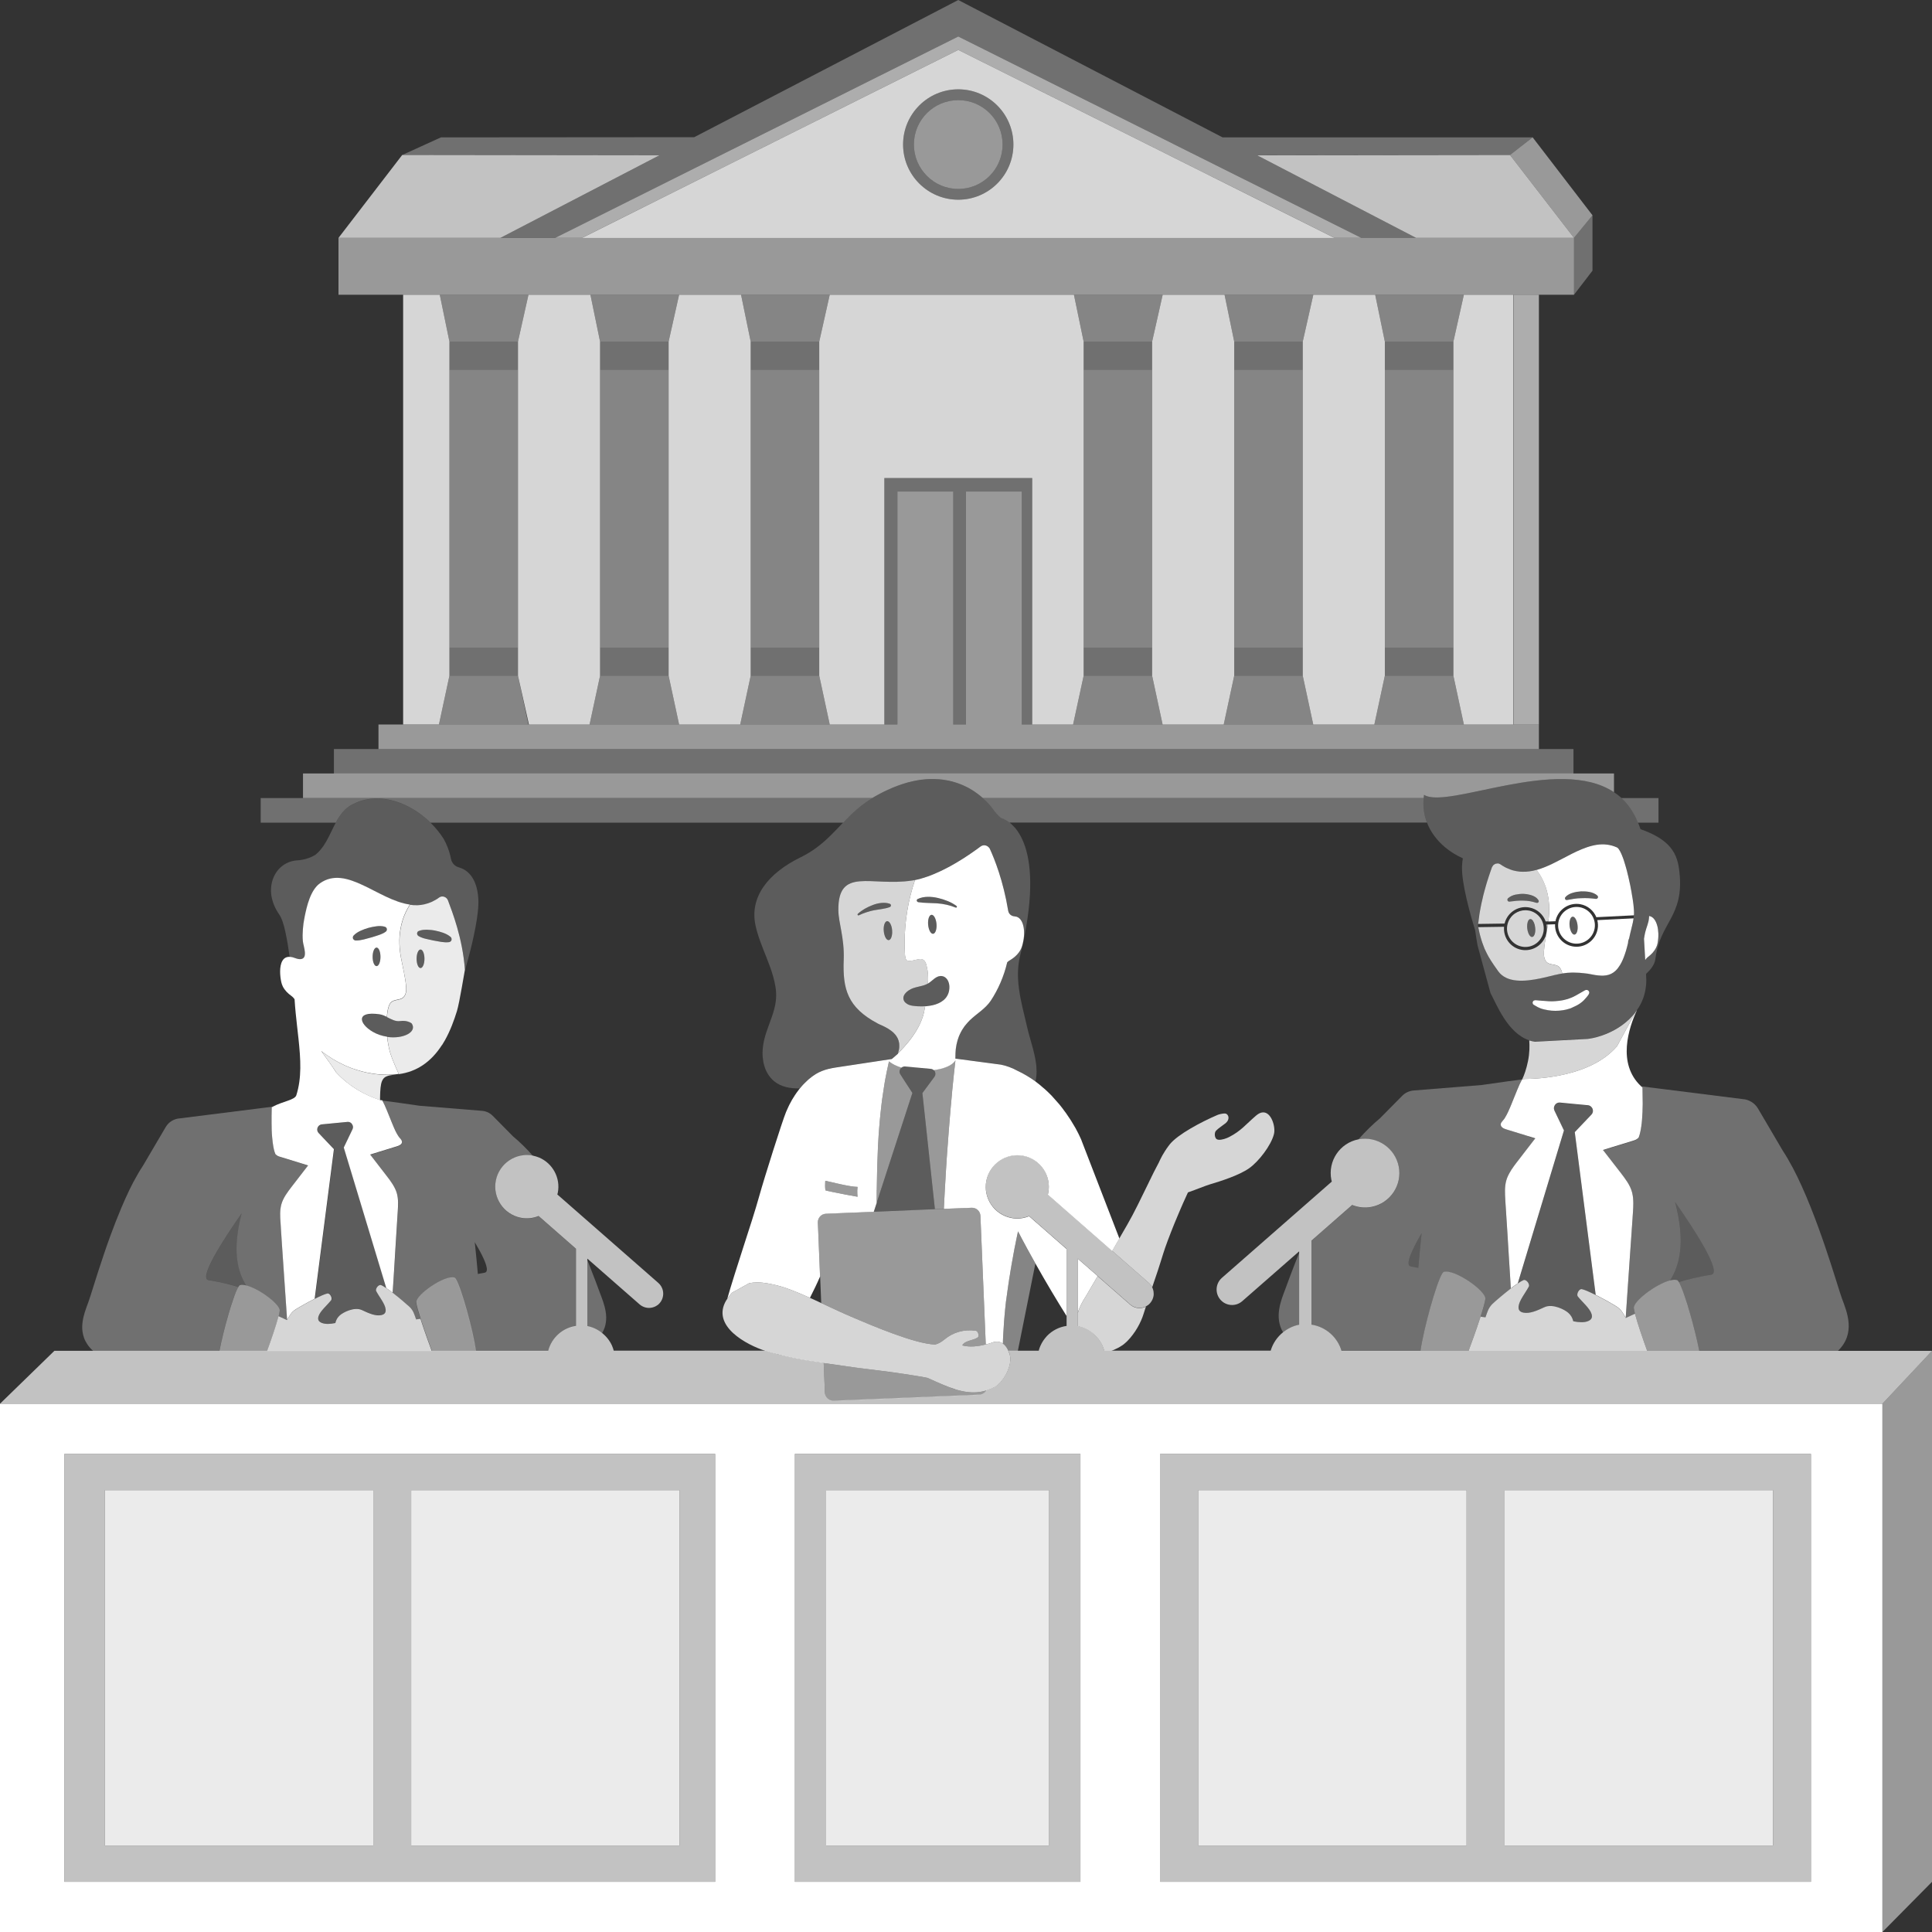 <svg viewBox="0 0 300 300" xmlns="http://www.w3.org/2000/svg"><rect x="0" y="0" width="300" height="300" fill="#333333" stroke="none"/><g fill="#fff"><path d="m 219.1 196.69 c .39 .06 .77 .13 1.13 .2 .15 -1.78 .33 -3.58 .52 -5.37 -1.63 2.73 -2.65 5.01 -1.65 5.17 z" opacity=".2"/><path d="m 235 45.77 v 66.73 h -7.69 l -1.63 -7.58 v -51.87 l 1.63 -7.28 z" opacity=".8"/><path d="m 69.79 53.05 l -1.5 -7.28 h -5.69 v 66.73 h 5.56 l 1.63 -7.58 v -51.79 h .02 z" opacity=".8"/><path d="m 168.27 53.05 l -1.51 -7.28 h -37.92 l -1.63 7.28 v 51.87 l 1.63 7.58 h 8.48 v -38.27 h 22.96 v 38.27 h 6.35 l 1.64 -7.58 v -51.79 h .01 z" opacity=".8"/><path d="m 191.65 53.05 l -1.5 -7.28 h -9.61 l -1.64 7.28 v 51.87 l 1.63 7.58 h 9.49 l 1.63 -7.58 v -51.79 h .02 z" opacity=".8"/><path d="m 215.04 53.05 l -1.5 -7.28 h -9.61 l -1.64 7.28 v 51.87 l 1.63 7.58 h 9.49 l 1.63 -7.58 v -51.79 h .02 z" opacity=".8"/><path d="m 93.18 53.05 l -1.5 -7.28 h -9.62 l -1.63 7.28 v 51.87 l 1.7 7.58 h 9.42 l 1.63 -7.58 v -51.79 h .02 z" opacity=".8"/><path d="m 116.57 53.05 l -1.5 -7.28 h -9.62 l -1.63 7.28 v 51.87 l 1.63 7.58 h 9.49 l 1.63 -7.58 v -51.79 h .02 z" opacity=".8"/><path d="m 160.28 74.23 v 38.27 h -1.62 v -36.17 h -8.66 v 36.17 h -1.98 v -36.17 h -8.67 v 36.17 h -2.03 v -38.27 z" opacity=".3"/><path d="m 178.9 53.05 v 4.36 h -10.63 v -4.28 h .01 l -.01 -.08 z" opacity=".3"/><path d="m 168.27 112.5 h -1.64 l 1.64 -7.58 h 10.63 l 1.63 7.58 z" opacity=".4"/><path d="m 168.27 57.41 h 10.63 v 43.15 h -10.63 z" opacity=".4"/><path d="m 168.27 100.56 h 10.63 v 4.36 h -10.63 z" opacity=".3"/><path d="m 180.54 45.77 l -1.64 7.28 h -10.63 l -1.51 -7.28 z" opacity=".4"/><path d="m 225.68 53.05 v 4.36 h -10.64 v -4.28 h .02 l -.02 -.08 z" opacity=".3"/><path d="m 215.04 112.5 h -1.63 l 1.63 -7.58 h 10.64 l 1.63 7.58 z" opacity=".4"/><path d="m 215.04 57.41 h 10.64 v 43.15 h -10.64 z" opacity=".4"/><path d="m 215.04 100.56 h 10.64 v 4.36 h -10.64 z" opacity=".3"/><path d="m 227.31 45.77 l -1.63 7.28 h -10.64 l -1.5 -7.28 z" opacity=".4"/><path d="m 202.29 53.05 v 4.36 h -10.64 v -4.28 h .02 l -.02 -.08 z" opacity=".3"/><path d="m 191.65 112.5 h -1.63 l 1.63 -7.58 h 10.64 l 1.63 7.58 z" opacity=".4"/><path d="m 191.65 57.41 h 10.64 v 43.15 h -10.64 z" opacity=".4"/><path d="m 191.65 100.56 h 10.64 v 4.36 h -10.64 z" opacity=".3"/><path d="m 203.93 45.77 l -1.64 7.28 h -10.64 l -1.5 -7.28 z" opacity=".4"/><path d="m 80.43 53.05 v 4.36 h -10.64 v -4.28 h .02 l -.02 -.08 z" opacity=".3"/><path d="m 69.79 112.5 h -1.63 l 1.63 -7.58 h 10.64 l 1.63 7.58 z" opacity=".4"/><path d="m 69.79 57.41 h 10.64 v 43.15 h -10.64 z" opacity=".4"/><path d="m 69.79 100.56 h 10.64 v 4.36 h -10.64 z" opacity=".3"/><path d="m 82.06 45.77 l -1.63 7.28 h -10.64 l -1.5 -7.28 z" opacity=".4"/><path d="m 127.21 53.05 v 4.36 h -10.64 v -4.28 h .02 l -.02 -.08 z" opacity=".3"/><path d="m 116.57 112.5 h -1.63 l 1.63 -7.58 h 10.64 l 1.63 7.58 z" opacity=".4"/><path d="m 116.57 57.41 h 10.64 v 43.15 h -10.64 z" opacity=".4"/><path d="m 116.57 100.56 h 10.64 v 4.36 h -10.64 z" opacity=".3"/><path d="m 128.84 45.77 l -1.63 7.28 h -10.64 l -1.5 -7.28 z" opacity=".4"/><path d="m 103.82 53.05 v 4.36 h -10.64 v -4.28 h .02 l -.02 -.08 z" opacity=".3"/><path d="m 93.18 112.5 h -1.63 l 1.63 -7.58 h 10.64 l 1.63 7.58 z" opacity=".4"/><path d="m 93.18 57.41 h 10.64 v 43.15 h -10.64 z" opacity=".4"/><path d="m 93.18 100.56 h 10.64 v 4.36 h -10.64 z" opacity=".3"/><path d="m 105.45 45.77 l -1.63 7.28 h -10.64 l -1.5 -7.28 z" opacity=".4"/><path d="m 242.62 120.12 h 1.71 v -3.81 h -5.37 -2.4 -1.52 -175.27 -1 -6.92 v 3.81 h 3.06 z" opacity=".3"/><path d="m 250.62 120.11 v 2.9 c -8.63 -5.75 -25.84 2.72 -29.5 .41 -.02 .17 -.04 .33 -.05 .49 h -68.46 c -.29 -.25 -.6 -.51 -.96 -.76 -.23 -.17 -.47 -.34 -.74 -.5 -.26 -.16 -.55 -.32 -.85 -.47 -.39 -.2 -.8 -.37 -1.24 -.53 -.05 -.02 -.11 -.04 -.17 -.06 -.03 -.01 -.06 -.02 -.09 -.03 -.06 -.02 -.12 -.04 -.19 -.06 -.11 -.04 -.22 -.07 -.34 -.1 -.05 -.02 -.1 -.03 -.14 -.04 h -.02 v -.01 c -.12 -.03 -.24 -.06 -.36 -.08 -.04 -.02 -.09 -.02 -.13 -.04 -.07 -.01 -.15 -.03 -.23 -.04 -.07 -.02 -.14 -.03 -.22 -.04 -.18 -.04 -.36 -.06 -.55 -.09 -.41 -.05 -.83 -.08 -1.27 -.09 -.13 -.01 -.26 0 -.4 0 h -.45 c -.29 .01 -.58 .03 -.89 .07 -.3 .03 -.61 .07 -.93 .13 -.31 .05 -.63 .12 -.96 .2 -.33 .07 -.66 .17 -1 .27 s -.69 .22 -1.04 .35 c -.53 .19 -1.08 .42 -1.64 .68 -.19 .09 -.38 .18 -.57 .27 -.38 .19 -.77 .39 -1.16 .61 -.22 .12 -.42 .24 -.62 .36 h -88.4 v -3.81 h 203.57 z" opacity=".5"/><path d="m 257.53 123.92 v 3.82 h -3.19 c -.64 -1.58 -1.5 -2.84 -2.55 -3.82 z" opacity=".3"/><path d="m 135.45 123.92 c -1.87 1.15 -3.24 2.47 -4.53 3.82 h -64.07 c -.23 -.23 -.47 -.44 -.71 -.65 -3.25 -2.79 -7.79 -4.2 -11.6 -2.08 -.18 .1 -.35 .21 -.51 .33 -.64 .48 -1.12 1.1 -1.54 1.77 -.12 .21 -.24 .42 -.35 .63 h -11.66 v -3.82 z" opacity=".3"/><path d="m 221.58 127.73 h -64.82 c -.75 -.59 -1.34 -.72 -1.34 -.72 l -.02 -.02 c -.04 -.03 -.1 -.08 -.18 -.16 l -.13 -.13 c -.05 -.04 -.1 -.09 -.15 -.15 -.05 -.05 -.11 -.11 -.16 -.17 -.11 -.12 -.22 -.25 -.33 -.38 0 0 -.06 -.1 -.18 -.26 -.18 -.26 -.52 -.69 -1.01 -1.19 -.06 -.07 -.14 -.14 -.22 -.22 -.13 -.14 -.28 -.27 -.43 -.41 h 68.46 c -.13 1.31 .04 2.6 .51 3.82 z" opacity=".3"/><path d="m 247.28 33.43 l -2.87 3.5 -.01 .01 -.01 -.01 -.06 -.09 -9.86 -12.77 3.52 -2.74 z" opacity=".5"/><path d="m 244.4 36.94 h -24.51 l -24.68 -12.82 39.26 -.05 9.86 12.77 .06 .09 z" opacity=".7"/><path d="m 62.45 24.07 l -9.89 12.87 h 25.14 l 24.68 -12.82 z" opacity=".7"/><path d="m 102.4 24.11 l -.02 .01 -24.68 12.82 h 8.5 l 25.64 -12.81 3.61 -1.8 33.35 -16.66 31.93 15.95 5.01 2.51 h .01 l 25.64 12.81 h 8.5 l -24.68 -12.82 -.02 -.01 22.45 -.04 h 16.83 l 3.52 -2.74 h -48.15 l -41.04 -21.33 -41 21.3 -39.33 .03 -6.02 2.74 39.93 .05" opacity=".3"/><path d="m 211.39 36.94 h -4.16 l -25.63 -12.8 -.87 -.44 -31.93 -15.95 -33.27 16.62 -25.16 12.57 h -4.17 l 25.64 -12.81 3.61 -1.8 33.35 -16.66 31.93 15.95 5.01 2.51 h .01 z" opacity=".6"/><path d="m 181.6 24.14 l -.87 -.44 -31.93 -15.95 -33.27 16.62 -25.16 12.58 h 116.86 z m -32.8 6.87 c -4.73 0 -8.57 -3.84 -8.57 -8.57 s 3.84 -8.57 8.57 -8.57 8.56 3.84 8.56 8.57 -3.83 8.57 -8.56 8.57 z" opacity=".8"/><path d="m 148.8 13.87 c -4.73 0 -8.57 3.84 -8.57 8.57 s 3.84 8.57 8.57 8.57 8.56 -3.84 8.56 -8.57 -3.83 -8.57 -8.56 -8.57 z m 0 15.47 c -3.81 0 -6.89 -3.09 -6.89 -6.9 s 3.08 -6.89 6.89 -6.89 6.88 3.08 6.88 6.89 -3.08 6.9 -6.88 6.9 z" opacity=".3"/><path d="m 155.68 22.44 c 0 3.81 -3.08 6.9 -6.88 6.9 s -6.89 -3.09 -6.89 -6.9 3.08 -6.89 6.89 -6.89 6.88 3.08 6.88 6.89 z" opacity=".5"/><path d="m 235.04 45.77 h 3.92 v 66.73 h -3.92 z" opacity=".6"/><path d="m 235.04 112.5 h -.04 -7.69 -1.63 -10.64 -34.51 -1.63 -10.63 -2.54 -5.45 -1.62 v -36.17 h -8.66 v 36.17 h -1.98 v -36.17 h -8.67 v 36.17 h -2.03 -8.48 -.47 -1.16 -10.64 -34.51 -1.63 -10.64 -7.19 -3.83 v 3.02 .79 h 1 175.27 1.52 2.4 v -.79 -3.02 z" opacity=".5"/><path d="m 163.27 217.97 h -163.27 v 82.03 h 292.3 v -82.03 z m -52.22 74.24 h -101.05 v -66.45 h 101.05 z m 56.72 0 h -44.34 v -66.45 h 44.34 z m 113.43 0 h -101.05 v -66.45 h 101.05 z"/><path d="m 123.43 292.21 h 44.34 v -66.45 h -44.34 z m 4.85 -60.82 h 34.63 v 55.19 h -34.63 z" opacity=".7"/><path d="m 66.71 225.76 h -56.71 v 66.45 h 101.05 v -66.45 z m -8.75 60.82 h -41.67 v -55.19 h 41.68 v 55.19 z m 47.57 0 h -41.68 v -55.19 h 41.68 z" opacity=".7"/><path d="m 236.86 225.76 h -56.72 v 66.45 h 101.05 v -66.45 h -44.34 z m -9.13 60.82 h -41.68 v -55.19 h 41.68 z m 47.57 0 h -41.68 v -55.19 h 41.68 z" opacity=".7"/><path d="m 63.85 231.39 h 41.68 v 55.19 h -41.68 z" opacity=".9"/><path d="m 16.29 231.39 h 41.68 v 55.19 h -41.68 z" opacity=".9"/><path d="m 233.61 231.39 h 41.68 v 55.19 h -41.68 z" opacity=".9"/><path d="m 186.05 231.39 h 41.68 v 55.19 h -41.68 z" opacity=".9"/><path d="m 128.28 231.39 h 34.63 v 55.19 h -34.63 z" opacity=".9"/><path d="m 292.3 217.97 v 82.03 l 7.7 -7.79 v -82.45 z" opacity=".5"/><path d="m 58.47 147.15 c -.34 0 -.61 .64 -.61 1.44 s .27 1.44 .61 1.44 .61 -.64 .61 -1.44 -.27 -1.44 -.61 -1.44 z" opacity=".2"/><path d="m 65.3 147.44 c -.34 0 -.61 .64 -.61 1.44 s .27 1.44 .61 1.44 .61 -.64 .61 -1.44 -.27 -1.44 -.61 -1.44 z" opacity=".2"/><path d="m 74.2 141.56 c -.08 .77 -.21 1.6 -.37 2.44 -.16 .85 -.34 1.7 -.53 2.51 s -.39 1.58 -.57 2.25 c -.12 .45 -.23 .86 -.33 1.2 -.1 .35 -.18 .65 -.25 .86 .03 -.15 .04 -.24 .04 -.24 -.35 -4.93 -1.98 -9.06 -2.63 -10.77 -.2 -.55 -.88 -.79 -1.36 -.44 -.19 .14 -.38 .26 -.57 .38 -.08 .05 -.17 .08 -.25 .13 -.11 .06 -.22 .12 -.33 .17 s -.21 .09 -.32 .13 c -.08 .03 -.17 .07 -.25 .09 -.13 .05 -.25 .08 -.38 .11 -.06 .02 -.12 .04 -.19 .05 -.14 .03 -.29 .05 -.43 .08 -.04 0 -.09 .01 -.13 .01 -.16 .02 -.32 .03 -.48 .04 h -.08 c -.17 .01 -.34 0 -.52 -.01 h -.03 c -.19 -.01 -.37 -.03 -.56 -.05 -4.91 -.69 -9.83 -6.24 -13.96 -3.3 -1.47 1.04 -2.05 3.58 -2.38 5.23 -.24 1.23 -.36 2.5 -.27 3.76 .06 .76 .93 2.79 -.45 2.78 -.39 0 -.74 -.18 -1.12 -.28 -.19 -.06 -.36 -.07 -.52 -.08 -.11 -.72 -.21 -1.43 -.32 -2.1 -.06 -.33 -.12 -.66 -.18 -.97 -.12 -.63 -.24 -1.22 -.38 -1.73 -.07 -.26 -.15 -.5 -.23 -.73 -.15 -.44 -.33 -.82 -.52 -1.09 -.17 -.25 -.32 -.49 -.45 -.73 -.27 -.49 -.47 -.98 -.6 -1.47 -.14 -.48 -.21 -.96 -.22 -1.42 -.06 -2.55 1.64 -4.64 4.12 -4.78 .25 -.01 .49 -.04 .73 -.09 .73 -.13 1.42 -.39 2.04 -.76 .16 -.13 .31 -.27 .45 -.41 .24 -.24 .46 -.5 .66 -.78 .04 -.05 .07 -.09 .11 -.14 .34 -.5 .64 -1.03 .91 -1.58 .19 -.37 .36 -.74 .54 -1.1 .09 -.19 .18 -.37 .27 -.55 .07 -.15 .15 -.29 .23 -.43 .11 -.21 .23 -.42 .35 -.63 .42 -.67 .9 -1.29 1.54 -1.77 .16 -.12 .33 -.23 .51 -.33 3.81 -2.11 8.35 -.71 11.6 2.08 .24 .21 .48 .42 .71 .65 .78 .77 1.48 1.61 2.04 2.51 .24 .41 .44 .85 .61 1.29 .23 .59 .41 1.19 .53 1.82 .06 .32 .21 .6 .42 .83 s .49 .4 .8 .48 c 1.13 .32 2.79 1.38 3.02 4.83 .04 .59 .01 1.29 -.07 2.06 z" opacity=".2"/><path d="m 59.02 170.2 c 0 -.01 0 -.03 0 -.04 .01 -.19 .01 -.37 .02 -.53 0 -.01 0 -.02 0 -.03 .05 -1.04 .17 -1.65 .44 -2.02 0 0 0 0 0 -.01 .04 -.06 .09 -.11 .13 -.16 l .02 -.02 c .05 -.04 .1 -.08 .15 -.12 .01 -.01 .02 -.02 .03 -.02 .05 -.03 .11 -.06 .17 -.09 .01 -.01 .03 -.01 .04 -.02 .06 -.03 .12 -.05 .19 -.07 .02 -.01 .04 -.01 .05 -.02 .07 -.02 .14 -.04 .21 -.05 .02 0 .04 -.01 .05 -.01 .27 -.05 .57 -.1 .93 -.14 -1.56 .16 -6.58 .28 -11.53 -3.62 .79 1.15 1.61 2.23 2.3 3.31 2.06 2.22 4.46 3.53 6.79 4.28 0 -.22 .01 -.43 .01 -.62 z" opacity=".9"/><path d="m 89.45 205.91 v -11.98 l -5.81 -5.09 c -.85 .35 -1.81 .46 -2.78 .27 -2.65 -.53 -4.38 -3.11 -3.86 -5.76 .53 -2.66 3.1 -4.39 5.76 -3.86 -1.05 -1.2 -2.08 -2.19 -3.09 -3.03 l -3.17 -3.21 c -.33 -.33 -.74 -.57 -1.18 -.68 -.15 -.04 -.3 -.07 -.46 -.08 l -9.71 -.79 c -2.32 -.34 -3.99 -.57 -5 -.7 -.34 -.04 -.6 -.08 -.78 -.1 .24 .43 .49 .99 .74 1.6 .09 .22 .18 .44 .27 .67 .13 .31 .25 .63 .38 .94 .01 .02 .01 .03 .02 .05 s 0 .01 .01 .01 c .04 .1 .08 .19 .12 .28 .02 .04 .04 .08 .05 .13 l .15 .36 c .02 .05 .04 .09 .06 .13 t 0 0 c .01 .01 .01 .03 .02 .04 .01 .02 .02 .04 .02 .05 .04 .1 .08 .19 .13 .28 .02 .05 .04 .09 .06 .14 .06 .12 .11 .22 .16 .33 .02 .03 .04 .07 .05 .11 .01 .02 .02 .03 .03 .05 .06 .12 .13 .22 .19 .32 l .06 .09 c .07 .11 .14 .2 .21 .28 .17 .18 .35 .4 .33 .65 -.03 .35 -.43 .52 -.76 .62 -1.39 .43 -2.78 .86 -4.18 1.29 .85 1.1 1.69 2.2 2.54 3.29 .3 .39 .6 .79 .87 1.2 -.27 -.42 -.57 -.81 -.87 -1.2 .31 .4 .61 .8 .89 1.23 .31 .48 .56 .97 .72 1.52 .25 .91 .2 1.87 .13 2.81 -.03 .45 -.06 .92 -.09 1.41 -.09 1.48 -.2 3.12 -.3 4.79 -.04 .61 -.08 1.22 -.11 1.83 -.02 .39 -.05 .78 -.07 1.17 -.01 .1 -.01 .21 -.02 .31 s -.01 .2 -.02 .31 c -.02 .34 -.04 .67 -.06 1 -.01 .14 -.02 .27 -.03 .41 -.03 .47 -.06 .93 -.09 1.38 1.04 .8 2.16 1.75 2.59 2.17 .64 .61 .76 1.24 1.03 1.95 .24 -.03 .47 -.06 .7 -.09 -.35 -1.08 -.63 -2.05 -.69 -2.54 -.13 -1.14 4.43 -4.33 5.94 -3.85 .06 .02 .14 .11 .23 .26 .84 1.38 2.66 7.94 3.1 11.12 h 11.22 c .54 -2.01 2.23 -3.55 4.33 -3.86 z m -27.61 -29.52 c -.04 -.07 -.09 -.15 -.13 -.22 .04 .08 .09 .16 .13 .22 z m 13.4 21.24 c -.36 .06 -.7 .12 -1.04 .19 -.14 -1.63 -.3 -3.29 -.48 -4.94 1.12 1.88 1.93 3.53 1.88 4.3 -.02 .26 -.13 .41 -.36 .45 z" opacity=".3"/><path d="m 64.95 145.32 l .01 .01 c .19 .12 .39 .2 .58 .27 s .39 .13 .58 .17 c .39 .09 .78 .19 1.17 .26 .39 .08 .78 .14 1.17 .21 .4 .06 .8 .1 1.24 .06 h .01 c .11 -.01 .22 -.07 .3 -.16 .17 -.19 .15 -.48 -.05 -.65 -.35 -.3 -.74 -.49 -1.14 -.64 -.41 -.13 -.82 -.26 -1.24 -.34 s -.85 -.11 -1.28 -.14 c -.21 -.01 -.43 -.01 -.65 .03 -.22 .03 -.43 .07 -.65 .17 -.08 .03 -.15 .09 -.2 .17 -.13 .2 -.06 .46 .14 .59 z" opacity=".2"/><path d="m 55.26 146.04 h .01 c .44 .01 .84 -.07 1.23 -.16 .38 -.11 .77 -.2 1.15 -.31 s .76 -.24 1.14 -.36 c .19 -.06 .38 -.13 .57 -.22 s .37 -.18 .56 -.32 l .01 -.01 c .07 -.05 .12 -.12 .15 -.21 .07 -.23 -.05 -.47 -.28 -.54 -.22 -.07 -.44 -.1 -.66 -.11 s -.43 0 -.65 .03 c -.42 .06 -.85 .13 -1.26 .25 s -.81 .27 -1.2 .44 c -.39 .18 -.76 .4 -1.08 .73 -.08 .08 -.13 .19 -.13 .31 -.01 .26 .2 .47 .45 .47 z" opacity=".2"/><path d="m 68.64 162.28 c .16 -.25 .31 -.5 .45 -.75 .85 -1.52 1.43 -3.13 1.86 -4.52 .2 -.65 .5 -2.2 .75 -3.62 .06 -.32 .11 -.62 .16 -.91 .08 -.43 .14 -.83 .2 -1.14 .04 -.21 .06 -.38 .09 -.51 .03 -.15 .04 -.24 .04 -.24 -.35 -4.93 -1.99 -9.06 -2.63 -10.78 -.21 -.55 -.89 -.79 -1.36 -.45 -.19 .14 -.38 .27 -.58 .38 -.08 .05 -.16 .09 -.25 .13 -.11 .06 -.22 .12 -.33 .17 s -.22 .09 -.33 .13 c -.08 .03 -.16 .07 -.24 .09 -.13 .04 -.26 .08 -.39 .11 -.06 .02 -.12 .03 -.18 .05 -.14 .03 -.29 .06 -.44 .08 -.04 .01 -.09 .01 -.13 .02 -.16 .02 -.32 .03 -.48 .04 -.03 0 -.05 0 -.08 0 -.17 0 -.35 0 -.52 -.01 -.01 0 -.02 0 -.04 0 -.19 -.01 -.37 -.03 -.55 -.06 -.22 .35 -.44 .72 -.63 1.13 -.18 .36 -.33 .76 -.47 1.18 -.16 .49 -.29 1.01 -.38 1.58 -.11 .68 -.17 1.41 -.14 2.21 -.01 -.4 0 -.79 .02 -1.16 -.02 .37 -.03 .75 -.02 1.16 .02 .69 .1 1.42 .25 2.21 .27 1.46 .64 2.9 .78 4.38 .06 .64 0 1.39 -.52 1.78 -.51 .38 -1.28 .25 -1.76 .65 -.27 .23 -.4 .58 -.49 .93 -.11 .41 -.18 .89 -.22 1.39 .67 .33 1.3 .72 2.05 .62 1.17 -.17 1.8 .37 1.8 .37 .9 1.33 -1.33 2.45 -3.8 2.09 .1 .92 .26 1.79 .47 2.48 .34 1.14 1.33 3.3 1.33 3.3 1.42 -.19 2.61 -.67 3.63 -1.33 1.27 -.83 2.27 -1.95 3.06 -3.18 z m -3.83 -17.54 c .05 -.08 .12 -.14 .2 -.17 .22 -.09 .43 -.14 .65 -.17 s .43 -.03 .65 -.03 c .43 .02 .86 .05 1.28 .14 .42 .08 .83 .2 1.24 .34 .4 .15 .79 .34 1.14 .64 .19 .17 .21 .46 .05 .65 -.08 .09 -.19 .14 -.3 .16 h -.01 c -.44 .05 -.84 .01 -1.24 -.05 -.39 -.07 -.79 -.13 -1.17 -.21 -.39 -.07 -.77 -.18 -1.17 -.26 -.2 -.04 -.39 -.1 -.58 -.17 s -.39 -.15 -.58 -.27 l -.01 -.01 c -.2 -.13 -.26 -.39 -.14 -.59 z m .49 5.58 c -.34 0 -.61 -.64 -.61 -1.44 s .27 -1.44 .61 -1.44 .61 .64 .61 1.44 -.27 1.44 -.61 1.44 z" opacity=".9"/><path d="m 42.2 171.97 v .14 c 0 .08 0 .14 -.01 .22 -.01 .35 -.02 .67 -.02 .99 v .16 .7 .24 c 0 .38 .01 .74 .02 1.07 v .04 c .01 .31 .03 .58 .05 .84 .01 .08 .01 .17 .02 .24 .02 .24 .04 .47 .07 .67 0 .03 .01 .05 .01 .08 .03 .23 .06 .43 .09 .61 v .01 c .15 .86 .31 1.19 .35 1.26 .01 .01 .01 .01 .01 .01 s 0 0 -.01 -.01 c -.02 -.04 -.09 -.16 -.16 -.43 .1 .33 .17 .44 .17 .44 .34 .31 .54 .33 .87 .43 1.39 .43 2.78 .86 4.18 1.29 -.85 1.1 -1.69 2.2 -2.54 3.29 -.65 .85 -1.32 1.72 -1.61 2.75 -.25 .91 -.2 1.87 -.13 2.81 .02 .24 .03 .5 .05 .78 v .06 c .02 .24 .03 .5 .05 .76 .01 .09 .01 .19 .02 .28 .01 .21 .03 .42 .04 .64 .01 .11 .02 .22 .02 .32 .04 .52 .07 1.06 .11 1.62 .24 3.55 .54 7.8 .73 10.67 .36 -.61 .61 -1.17 1.31 -1.62 .51 -.33 1.8 -1.06 2.97 -1.66 l 2.99 -23.23 -1.51 -1.59 -.86 -.91 c -.32 -.34 -.27 -.82 .01 -1.11 t 0 0 c .12 -.13 .29 -.22 .49 -.24 l 3.97 -.38 c .18 -.02 .35 .03 .48 .11 .08 .05 .14 .11 .19 .17 .02 .02 .03 .04 .04 .06 s 0 0 0 0 c .04 .05 .07 .11 .09 .17 t 0 0 s 0 0 0 0 c .01 .02 .02 .05 .03 .07 s 0 0 0 0 c .03 .08 .04 .17 .04 .26 -.01 .1 -.03 .2 -.08 .3 l -1.36 2.84 1.75 5.78 4.85 16.04 c .3 .2 .64 .45 .99 .72 .03 -.44 .06 -.9 .09 -1.38 .01 -.13 .02 -.27 .03 -.41 .02 -.33 .04 -.66 .06 -1 .01 -.21 .03 -.41 .04 -.62 .03 -.44 .06 -.88 .08 -1.33 .03 -.55 .07 -1.11 .1 -1.66 .1 -1.66 .21 -3.31 .3 -4.79 .03 -.49 .06 -.97 .09 -1.41 .06 -.94 .12 -1.9 -.13 -2.81 -.15 -.54 -.41 -1.04 -.72 -1.52 -.27 -.43 -.58 -.83 -.89 -1.23 -.85 -1.1 -1.69 -2.2 -2.54 -3.29 1.39 -.43 2.78 -.86 4.18 -1.29 .33 -.1 .73 -.28 .76 -.62 .02 -.25 -.16 -.46 -.33 -.65 -.09 -.1 -.18 -.22 -.27 -.36 -.06 -.1 -.13 -.2 -.19 -.32 -.01 -.02 -.02 -.03 -.03 -.05 s 0 0 0 0 c -.07 -.13 -.14 -.28 -.22 -.43 -.02 -.05 -.04 -.09 -.06 -.14 -.06 -.12 -.11 -.24 -.17 -.37 v -.01 c -.02 -.04 -.04 -.09 -.06 -.13 0 0 0 0 0 -.01 -.05 -.12 -.1 -.24 -.15 -.36 -.06 -.14 -.11 -.27 -.17 -.41 0 -.01 -.01 -.01 -.01 -.02 -.02 -.06 -.05 -.12 -.07 -.18 -.2 -.5 -.4 -1 -.6 -1.48 -.25 -.61 -.5 -1.17 -.74 -1.6 -.01 0 -.02 0 -.04 0 -.11 -.01 -.19 -.02 -.24 -.03 -.06 -.01 -.09 -.01 -.09 -.01 0 -.01 0 -.01 0 -.02 -2.33 -.75 -4.73 -2.06 -6.79 -4.28 -.68 -1.09 -1.51 -2.16 -2.3 -3.31 4.95 3.91 9.97 3.78 11.53 3.62 .16 -.02 .32 -.04 .49 -.06 0 0 -.99 -2.16 -1.33 -3.3 -.21 -.7 -.37 -1.57 -.47 -2.48 -.75 -.11 -1.52 -.35 -2.24 -.77 -2.13 -1.25 -2.65 -3.25 1.06 -2.71 .4 .06 .77 .22 1.13 .4 .04 -.5 .11 -.98 .22 -1.39 .09 -.34 .22 -.7 .49 -.93 .48 -.41 1.25 -.28 1.76 -.65 .52 -.38 .58 -1.13 .52 -1.78 -.13 -1.48 -.5 -2.92 -.78 -4.38 -.15 -.79 -.23 -1.52 -.25 -2.21 -.03 -.81 .03 -1.54 .14 -2.21 .09 -.57 .22 -1.09 .38 -1.58 .14 -.42 .3 -.82 .47 -1.18 .09 -.19 .19 -.37 .28 -.54 .02 -.03 .04 -.07 .06 -.1 .1 -.17 .19 -.33 .29 -.49 -4.92 -.69 -9.83 -6.23 -13.96 -3.3 -1.47 1.04 -2.05 3.58 -2.38 5.23 -.25 1.23 -.37 2.5 -.27 3.76 .06 .76 .93 2.79 -.46 2.79 -.39 0 -.74 -.19 -1.11 -.29 -.19 -.05 -.36 -.07 -.52 -.07 -.53 -.01 -.88 .24 -1.1 .63 -.49 .85 -.37 2.36 -.16 3.3 .05 .23 .13 .45 .23 .66 .3 .61 .8 1.09 1.3 1.45 .25 .18 .41 .36 .53 .55 .09 1.45 .24 2.84 .39 4.17 .07 .67 .15 1.32 .22 1.96 .17 1.6 .3 3.12 .28 4.58 s -.19 2.85 -.62 4.2 c -.06 .18 -.22 .33 -.46 .47 s -.54 .26 -.89 .38 -.73 .25 -1.11 .39 c -.19 .07 -.39 .15 -.58 .23 s -.38 .17 -.56 .27 c 0 0 -.09 .06 -.25 .14 z m 19.38 19.13 c -.03 .52 -.07 1.06 -.1 1.61 .03 -.55 .07 -1.08 .1 -1.61 z m -.15 2.43 c -.03 .55 -.07 1.11 -.1 1.66 .03 -.56 .07 -1.11 .1 -1.66 z m -2.96 -43.51 c -.34 0 -.61 -.64 -.61 -1.44 s .27 -1.44 .61 -1.44 .61 .64 .61 1.44 -.27 1.44 -.61 1.44 z m -3.54 -4.77 c .32 -.33 .69 -.55 1.08 -.73 .39 -.17 .79 -.33 1.2 -.44 .41 -.12 .84 -.19 1.26 -.25 .21 -.03 .43 -.04 .65 -.03 s .44 .04 .66 .11 c .23 .07 .35 .31 .28 .54 -.03 .09 -.08 .16 -.15 .21 l -.01 .01 c -.18 .14 -.37 .24 -.56 .32 -.19 .09 -.38 .16 -.57 .22 -.38 .12 -.76 .26 -1.14 .36 -.38 .11 -.77 .21 -1.15 .31 -.39 .09 -.79 .17 -1.23 .16 h -.01 c -.26 -.01 -.46 -.22 -.45 -.47 0 -.12 .05 -.23 .13 -.31 z"/><path d="m 63.95 158.92 s -.63 -.54 -1.8 -.37 c -.75 .11 -1.38 -.28 -2.05 -.62 -.36 -.18 -.72 -.34 -1.13 -.4 -3.71 -.54 -3.19 1.45 -1.06 2.71 .71 .42 1.49 .66 2.24 .77 2.47 .36 4.7 -.77 3.8 -2.09 z" opacity=".2"/><path d="m 33.15 209.76 h .91 c .33 -1.65 .83 -3.65 1.34 -5.44 .01 -.04 .02 -.07 .03 -.11 .09 -.33 .19 -.65 .28 -.95 .04 -.12 .07 -.24 .11 -.36 .04 -.11 .07 -.22 .11 -.33 .08 -.25 .16 -.5 .24 -.72 .32 -.93 .61 -1.65 .83 -2.02 -1.26 -.38 -2.79 -.76 -4.61 -1.05 -1.6 -.26 2.25 -6.24 5.15 -10.4 -1.54 5.85 -.64 9.11 .72 11.24 2.01 .51 5.27 2.97 5.16 3.95 -.02 .2 -.08 .47 -.16 .8 .46 .21 .9 .41 1.32 .61 0 0 .01 -.01 .01 -.01 -.19 -2.87 -.49 -7.11 -.73 -10.67 -.04 -.56 -.08 -1.1 -.11 -1.62 .02 .28 .04 .57 .06 .86 -.02 -.29 -.04 -.58 -.06 -.86 -.01 -.11 -.02 -.22 -.02 -.32 -.02 -.22 -.03 -.43 -.04 -.64 -.01 -.09 -.01 -.19 -.02 -.28 -.02 -.27 -.04 -.52 -.05 -.76 0 -.02 0 -.04 0 -.06 -.02 -.28 -.04 -.54 -.05 -.78 -.06 -.94 -.12 -1.9 .13 -2.81 .29 -1.03 .95 -1.9 1.61 -2.75 .36 -.47 .72 -.94 1.08 -1.4 .49 -.63 .97 -1.26 1.46 -1.89 -1.39 -.43 -2.78 -.86 -4.18 -1.29 -.33 -.1 -.53 -.12 -.87 -.43 0 0 -.19 -.29 -.36 -1.28 v -.01 c -.03 -.18 -.06 -.37 -.09 -.59 0 -.01 0 -.01 0 -.02 0 -.03 -.01 -.05 -.01 -.08 s -.01 -.05 -.01 -.08 c -.02 -.15 -.03 -.32 -.05 -.5 v -.01 c -.03 -.35 -.05 -.74 -.07 -1.18 0 -.01 0 -.03 0 -.04 -.01 -.23 -.02 -.48 -.02 -.74 0 -.03 0 -.06 0 -.09 0 -.22 -.01 -.44 -.01 -.68 0 -.1 0 -.2 0 -.3 0 -.19 0 -.37 .01 -.57 .01 -.32 .01 -.65 .03 -.99 v .01 s 0 0 0 -.01 c 0 -.05 0 -.09 0 -.14 .16 -.09 .25 -.14 .25 -.14 l -14.54 1.83 c -.91 .06 -1.74 .56 -2.2 1.35 l -3.54 6.02 c -.24 .36 -.48 .74 -.71 1.14 s -.47 .82 -.7 1.25 l -.01 .01 c -.45 .84 -.88 1.74 -1.3 2.68 -.21 .47 -.42 .94 -.62 1.42 -.61 1.44 -1.18 2.92 -1.71 4.36 -.35 .96 -.69 1.91 -.99 2.82 -.62 1.81 -1.14 3.46 -1.55 4.76 s -.7 2.24 -.85 2.64 c -.09 .24 -.19 .51 -.29 .79 s -.2 .57 -.3 .88 c -.14 .46 -.26 .94 -.33 1.44 s -.09 1.01 -.02 1.53 c .04 .34 .13 .69 .25 1.03 .06 .17 .14 .34 .23 .51 .18 .34 .4 .67 .69 1 .14 .16 .3 .32 .48 .48 h 18.7 z" opacity=".3"/><path d="m 37.25 199.56 c .26 -.08 .62 -.05 1.02 .05 -1.37 -2.14 -2.26 -5.4 -.72 -11.24 -2.9 4.17 -6.75 10.15 -5.15 10.4 1.82 .3 3.35 .67 4.61 1.05 .09 -.15 .17 -.25 .24 -.27 z" opacity=".2"/><path d="m 43.43 203.56 c .12 -.98 -3.15 -3.44 -5.16 -3.95 -.4 -.1 -.76 -.14 -1.02 -.05 -.07 .02 -.15 .12 -.24 .27 -.23 .37 -.52 1.09 -.83 2.02 -.08 .23 -.16 .47 -.24 .72 -.04 .11 -.07 .22 -.11 .33 -.04 .12 -.07 .24 -.11 .36 -.09 .31 -.19 .63 -.28 .95 -.01 .04 -.02 .07 -.03 .11 -.52 1.8 -1.01 3.79 -1.34 5.45 h 7.42 c .58 -1.61 1.42 -4 1.78 -5.41 .08 -.33 .14 -.6 .16 -.8 z" opacity=".5"/><path d="m 70.57 198.39 c -1.51 -.48 -6.08 2.72 -5.94 3.85 .06 .49 .34 1.46 .69 2.54 .68 2.1 1.62 4.64 1.75 4.99 h 6.84 c -.44 -3.18 -2.26 -9.74 -3.1 -11.12 -.09 -.15 -.17 -.24 -.23 -.26 z" opacity=".5"/><path d="m 91.2 205.94 c .86 .16 1.63 .55 2.29 1.07 .16 -.27 .29 -.55 .39 -.83 .19 -.56 .26 -1.12 .25 -1.67 -.03 -1.1 -.38 -2.16 -.71 -3.05 -.08 -.22 -.16 -.43 -.24 -.63 -.03 -.08 -.07 -.18 -.11 -.3 -.26 -.71 -.79 -2.14 -1.5 -3.94 -.12 -.3 -.24 -.61 -.37 -.93 v 10.27 z" opacity=".3"/><path d="m 64.61 204.87 c -.27 -.72 -.39 -1.34 -1.03 -1.95 -.44 -.41 -1.56 -1.37 -2.59 -2.17 -.35 -.27 -.69 -.52 -.99 -.72 -.34 -.23 -.63 -.41 -.83 -.48 -.38 -.15 -.94 .58 -.75 .94 .49 .92 1.36 1.95 1.46 2.8 .06 .54 -.16 .81 -.69 .92 -.88 .18 -1.92 -.28 -2.98 -.78 -1.18 -.56 -2.93 .35 -3.44 .81 -.39 .36 -.57 .69 -.7 1.2 -.78 .16 -1.51 .21 -2.1 -.02 -.5 -.2 -.67 -.52 -.51 -1.03 .26 -.82 1.3 -1.67 1.95 -2.48 .26 -.32 -.16 -1.14 -.56 -1.06 s -1.16 .42 -1.99 .84 c -1.17 .59 -2.46 1.33 -2.97 1.66 -.7 .45 -.96 1.01 -1.31 1.62 0 0 -.01 .01 -.01 .01 -.41 -.19 -.86 -.4 -1.32 -.61 -.36 1.4 -1.19 3.8 -1.78 5.41 h 25.57 c -.13 -.34 -1.07 -2.89 -1.75 -4.99 -.23 .03 -.47 .06 -.7 .09 z" opacity=".8"/><path d="m 51.42 201.9 c -.65 .81 -1.7 1.66 -1.95 2.48 -.16 .52 .01 .83 .51 1.03 .59 .24 1.32 .18 2.1 .02 .12 -.51 .31 -.84 .7 -1.2 .51 -.47 2.26 -1.37 3.44 -.81 1.06 .5 2.1 .95 2.98 .78 .53 -.11 .75 -.38 .69 -.92 -.1 -.85 -.97 -1.88 -1.46 -2.8 -.19 -.36 .37 -1.09 .75 -.94 .2 .08 .49 .25 .83 .48 l -6.6 -21.82 1.36 -2.84 c .05 -.1 .07 -.2 .08 -.3 .01 -.09 -.01 -.18 -.04 -.26 -.01 -.02 -.02 -.05 -.03 -.07 -.02 -.06 -.05 -.12 -.09 -.17 -.01 -.02 -.03 -.04 -.04 -.06 -.06 -.07 -.12 -.13 -.19 -.17 -.14 -.08 -.3 -.13 -.48 -.11 l -3.97 .38 c -.21 .02 -.37 .11 -.49 .24 t 0 0 c -.28 .29 -.33 .77 -.01 1.11 l 2.38 2.5 -2.99 23.23 c .83 -.42 1.59 -.76 1.99 -.84 s .82 .74 .56 1.06 z" opacity=".2"/><path d="m 153.14 215.93 c -.22 .37 -.59 .64 -1.06 .66 l -22.63 .94 c -.72 .03 -1.33 -.53 -1.36 -1.26 l -.19 -4.62 c 1.6 .23 3.2 .44 4.82 .69 .4 .06 1.36 .18 2.63 .33 .23 .03 .47 .06 .72 .09 .93 .11 1.97 .25 3.05 .4 .54 .07 1.09 .15 1.64 .24 .54 .08 1.09 .17 1.62 .26 .57 .09 1.13 .19 1.66 .3 .39 .17 .77 .35 1.13 .51 .19 .08 .38 .17 .57 .25 .09 .04 .18 .07 .26 .11 .1 .04 .2 .08 .3 .13 .04 .01 .08 .03 .12 .05 .08 .03 .16 .07 .24 .1 .12 .05 .24 .11 .36 .14 .01 .01 .03 .02 .04 .02 .02 .01 .04 .02 .05 .02 .04 .02 .08 .03 .12 .05 .01 0 .02 0 .03 .01 .16 .06 .32 .12 .47 .18 .16 .06 .31 .11 .47 .16 .05 .01 .11 .03 .16 .05 h .01 c .33 .1 .65 .19 .97 .26 .13 .03 .27 .05 .4 .08 .21 .04 .42 .07 .63 .09 .19 .02 .38 .03 .56 .04 .13 0 .26 .01 .38 0 .26 0 .51 -.03 .77 -.06 .12 -.02 .23 -.04 .34 -.06 .24 -.04 .48 -.1 .72 -.17 z" opacity=".5"/><path d="m 144.89 145 c -.36 .03 -.7 -.61 -.77 -1.42 s .16 -1.5 .52 -1.53 .71 .61 .78 1.42 -.17 1.5 -.53 1.53 z" opacity=".2"/><path d="m 197.83 176.06 c -.44 1.8 -2.4 4.32 -3.87 5.35 -1.57 1.1 -4.35 1.98 -6.06 2.49 -.82 .25 -2.09 .79 -3.42 1.25 h -.01 c -.05 .1 -.09 .2 -.14 .3 -.05 .11 -.1 .21 -.15 .33 -.15 .33 -.31 .69 -.48 1.06 -.11 .25 -.22 .51 -.34 .78 -.06 .13 -.11 .26 -.17 .4 -.1 .21 -.19 .43 -.28 .66 -.38 .88 -.75 1.8 -1.09 2.67 -.17 .43 -.33 .85 -.48 1.25 -.3 .8 -.55 1.52 -.72 2.07 -.14 .45 -.28 .9 -.42 1.34 -.14 .45 -.28 .88 -.42 1.31 -.29 .86 -.58 1.72 -.87 2.57 -.12 -.25 -.29 -.47 -.51 -.67 l -5.7 -4.99 c .37 -.65 .75 -1.3 1.12 -1.94 v -.01 c .42 -.71 .82 -1.42 1.23 -2.13 1.02 -1.75 2.18 -4.18 3.22 -6.31 .08 -.16 .15 -.32 .23 -.48 .03 -.05 .05 -.1 .07 -.15 h .01 c .05 -.1 .1 -.21 .15 -.31 s .09 -.2 .14 -.3 h .01 c .02 -.05 .04 -.1 .07 -.15 .07 -.15 .14 -.29 .21 -.43 .19 -.37 .37 -.72 .54 -1.04 .08 -.16 .16 -.32 .24 -.46 .12 -.27 .25 -.54 .39 -.8 .07 -.13 .14 -.25 .2 -.38 h .01 v -.01 c .02 -.03 .04 -.06 .05 -.08 .09 -.16 .18 -.31 .27 -.45 .04 -.06 .08 -.12 .11 -.18 h .01 c .05 -.09 .11 -.17 .16 -.25 .02 -.03 .04 -.05 .05 -.08 h .01 c .07 -.11 .15 -.21 .22 -.31 s .15 -.2 .22 -.29 c 1.24 -1.54 4.86 -3.47 7.43 -4.57 .19 -.08 .7 -.21 1.04 -.22 .12 0 .21 .01 .28 .04 .44 .21 .58 .92 -.08 1.47 -.36 .29 -1.12 .78 -1.48 1.16 -.27 .29 -.25 .92 0 1.23 .09 .11 .23 .16 .4 .18 .51 .05 1.29 -.24 1.66 -.44 1.82 -.94 2.49 -1.88 4.15 -3.31 .38 -.33 .73 -.48 1.04 -.5 1.34 -.09 2.01 2.26 1.75 3.31 z" opacity=".8"/><path d="m 177.94 202.88 c -.12 .36 -.24 .72 -.35 1.09 -.21 .7 -.55 1.47 -.98 2.21 -.07 .13 -.15 .25 -.23 .37 -.04 .06 -.08 .12 -.11 .18 -.04 .06 -.08 .12 -.13 .18 -.08 .12 -.16 .24 -.25 .35 -.13 .18 -.26 .34 -.4 .5 s -.28 .32 -.42 .46 c -.19 .19 -.39 .36 -.59 .53 -.21 .15 -.42 .29 -.63 .41 -.16 .1 -.34 .19 -.52 .27 -.04 .03 -.1 .05 -.15 .07 -.12 .06 -.24 .11 -.37 .17 -.08 .03 -.15 .05 -.23 .08 h -1.11 c -.29 -1.1 -.94 -2.05 -1.81 -2.74 -.66 -.53 -1.43 -.91 -2.29 -1.08 v -2.04 c .07 -.26 .15 -.52 .25 -.77 .01 -.04 .03 -.07 .05 -.11 .15 -.35 .32 -.7 .52 -1.04 .17 -.27 .33 -.53 .49 -.8 .59 -1 1.18 -2.01 1.76 -3.01 l 5.05 4.42 c .7 .61 1.67 .7 2.45 .31 z" opacity=".8"/><path d="m 138.54 144.79 c -.02 .65 -.23 1.15 -.54 1.18 -.36 .03 -.7 -.61 -.77 -1.42 -.02 -.2 -.02 -.4 0 -.58 s .05 -.34 .1 -.48 c .05 -.13 .11 -.25 .18 -.33 s .15 -.13 .24 -.14 c .09 0 .18 .03 .27 .1 .08 .07 .16 .17 .23 .3 .04 .06 .07 .13 .1 .21 .06 .15 .11 .32 .14 .51 .02 .1 .03 .2 .04 .3 v .13 c .01 .07 .01 .15 .01 .22 z" opacity=".2"/><path d="m 138.33 140.68 c -.03 .08 -.08 .14 -.15 .16 l -.01 .01 c -.42 .16 -.82 .23 -1.23 .3 l -1.21 .19 c -.42 .08 -.82 .19 -1.23 .33 -.2 .06 -.39 .13 -.58 .21 s -.38 .16 -.56 .25 h -.01 c -.07 .03 -.15 0 -.18 -.06 s -.01 -.13 .03 -.17 c .65 -.6 1.46 -1.04 2.3 -1.36 .42 -.17 .87 -.28 1.32 -.33 .45 -.04 .91 -.03 1.35 .13 .14 .05 .21 .2 .16 .34 z" opacity=".2"/><path d="m 143.87 149.9 c -.09 -.37 -.25 -.77 -.6 -.92 -.25 -.11 -.55 -.05 -.82 0 -.36 .06 -1.22 .34 -1.55 .18 -.33 -.15 -.36 -.72 -.38 -1.02 -.03 -.57 -.05 -1.14 -.05 -1.71 0 -3.32 .54 -6.64 1.61 -9.78 -.17 .03 -.33 .06 -.49 .08 -6.3 .96 -11.5 -2.19 -11.41 4.64 .02 1.92 .95 4.26 .83 7.63 -.18 4.59 .58 7.44 5.3 9.94 l .2 .1 c .1 .04 .23 .1 .36 .16 .3 .14 .65 .3 1 .51 .05 .03 .1 .06 .15 .1 .24 .15 .47 .32 .69 .52 .07 .07 .14 .14 .2 .21 l .05 .05 c .05 .06 .09 .11 .14 .17 .03 .05 .06 .09 .09 .13 .05 .07 .1 .15 .14 .23 .02 .03 .03 .06 .05 .09 .05 .11 .1 .23 .14 .35 .03 .1 .05 .2 .07 .3 .01 .04 .02 .09 .03 .13 .01 .05 0 .11 .01 .16 .01 .1 .01 .19 .01 .29 0 .17 -.01 .35 -.05 .55 0 .01 -.01 .03 -.01 .05 -.04 .17 -.08 .34 -.14 .52 1.07 -1.08 3.68 -3.73 4.15 -6.96 .02 -.12 .04 -.23 .06 -.35 h -.07 c -.28 .02 -.54 .02 -.81 .01 h -.18 c -.32 -.02 -.63 -.05 -.91 -.09 -.35 -.05 -.65 -.16 -.88 -.32 -.08 -.05 -.16 -.11 -.23 -.18 -.06 -.06 -.12 -.13 -.16 -.21 -.03 -.04 -.06 -.09 -.07 -.14 -.02 -.04 -.03 -.07 -.04 -.11 -.02 -.07 -.03 -.15 -.03 -.22 0 -.25 .11 -.53 .36 -.8 .12 -.13 .26 -.26 .44 -.38 .88 -.63 2.03 -.55 2.96 -1.05 .03 -.02 .05 -.03 .07 -.05 .06 -.95 .01 -1.89 -.23 -2.81 z m -8.14 -8.56 c -.42 .08 -.82 .19 -1.23 .33 -.2 .06 -.39 .13 -.58 .21 s -.38 .16 -.56 .25 h -.01 c -.07 .03 -.15 0 -.18 -.06 s -.01 -.13 .03 -.17 c .65 -.6 1.46 -1.04 2.3 -1.36 .42 -.17 .87 -.28 1.32 -.33 .45 -.04 .91 -.03 1.35 .13 .14 .05 .21 .2 .16 .34 -.03 .08 -.08 .14 -.15 .16 l -.01 .01 c -.42 .16 -.82 .23 -1.23 .3 z m 2.27 4.64 c -.36 .03 -.7 -.61 -.77 -1.42 -.02 -.2 -.02 -.4 0 -.58 s .05 -.34 .1 -.48 c .05 -.13 .11 -.25 .18 -.33 s .15 -.13 .24 -.14 c .09 0 .18 .03 .27 .1 .08 .07 .16 .17 .23 .3 .04 .06 .07 .13 .1 .21 .06 .15 .11 .32 .14 .51 .02 .1 .03 .2 .04 .3 v .13 c .01 .07 .01 .15 .01 .22 -.02 .65 -.23 1.15 -.54 1.18 z" opacity=".8"/><path d="m 147.42 153.2 c .01 .38 -.05 .72 -.15 1.01 -.11 .3 -.26 .56 -.45 .78 -.39 .45 -.93 .76 -1.54 .96 -.27 .09 -.55 .15 -.84 .2 -.15 .03 -.3 .04 -.45 .06 h -.04 l -.01 .01 c -.06 0 -.11 0 -.16 .01 -.04 .01 -.09 .01 -.13 .02 h -.07 c -.28 .02 -.54 .02 -.81 .01 h -.18 c -.32 -.02 -.63 -.05 -.91 -.09 -.35 -.05 -.65 -.16 -.88 -.32 -.08 -.05 -.16 -.11 -.23 -.18 -.06 -.06 -.12 -.13 -.16 -.21 -.03 -.04 -.06 -.09 -.07 -.14 -.02 -.03 -.03 -.07 -.04 -.11 -.02 -.07 -.03 -.15 -.03 -.22 0 -.25 .11 -.53 .36 -.8 .12 -.13 .26 -.26 .44 -.38 .88 -.63 2.03 -.55 2.96 -1.05 .03 -.02 .05 -.03 .07 -.05 .03 -.01 .06 -.03 .08 -.05 .06 -.04 .13 -.08 .19 -.13 .01 -.01 .03 -.02 .04 -.03 .23 -.17 .45 -.37 .68 -.55 .02 -.01 .05 -.03 .07 -.05 .06 -.04 .13 -.08 .2 -.13 .03 -.01 .06 -.04 .09 -.05 .07 -.04 .14 -.06 .2 -.09 .04 -.01 .08 -.03 .11 -.04 .07 -.02 .15 -.03 .23 -.04 .03 0 .06 -.01 .1 -.01 .11 0 .23 .02 .35 .05 .65 .2 .97 .94 .98 1.61 z" opacity=".2"/><path d="m 160.96 166.35 v .01 c 0 .53 -.05 1.05 -.18 1.55 -.37 -.27 -.76 -.53 -1.16 -.77 -.09 -.06 -.19 -.11 -.28 -.17 -.41 -.24 -.83 -.47 -1.27 -.67 -.9 -.49 -1.8 -.83 -2.64 -.99 l -7.08 -.94 c 0 -.3 .01 -.6 .02 -.9 0 -.03 0 -.07 .01 -.1 0 -.05 0 -.11 .01 -.16 0 -.09 .01 -.17 .02 -.26 v -.02 c .01 -.02 .01 -.05 .01 -.08 .02 -.13 .04 -.25 .06 -.38 0 -.01 0 -.03 .01 -.04 -.01 -.01 0 -.01 0 -.02 .01 -.07 .02 -.13 .03 -.19 .01 -.04 .02 -.07 .02 -.1 0 -.01 0 -.02 .01 -.02 0 -.03 .01 -.05 .02 -.08 0 -.02 0 -.03 .01 -.05 v -.01 c .02 -.11 .05 -.23 .09 -.35 .01 -.06 .03 -.11 .05 -.17 v -.02 c .01 -.03 .03 -.07 .04 -.1 .03 -.11 .07 -.22 .11 -.32 q 0 -.01 .01 -.02 c 0 -.01 .01 -.02 .01 -.03 v -.01 c .03 -.07 .06 -.14 .09 -.21 .02 -.05 .05 -.1 .07 -.16 .01 -.01 .01 -.03 .02 -.04 0 -.01 .01 -.02 .02 -.03 .01 -.04 .03 -.09 .06 -.13 v -.01 c 0 -.01 .01 -.02 .01 -.02 .06 -.12 .12 -.22 .18 -.33 .02 -.03 .04 -.07 .06 -.1 v -.01 c .02 -.03 .04 -.05 .06 -.08 .06 -.1 .12 -.19 .19 -.29 .05 -.06 .09 -.13 .13 -.19 .03 -.03 .06 -.07 .08 -.1 .05 -.06 .09 -.11 .14 -.17 .18 -.22 .37 -.43 .58 -.64 1.07 -1.04 2.41 -1.78 3.26 -3.04 1.16 -1.75 2.05 -3.8 2.56 -5.97 .1 -.11 .22 -.21 .38 -.3 .78 -.45 1.62 -1.18 1.93 -2.23 .63 -2.1 .27 -4.13 -.79 -4.53 -.11 -.04 -.22 -.06 -.33 -.06 v -.02 c -.52 0 -.96 -.37 -1.04 -.88 -.76 -4.62 -2.11 -8 -2.85 -9.61 -.04 -.1 -.11 -.17 -.18 -.24 -.32 -.34 -.85 -.42 -1.25 -.12 -.05 .04 -.11 .08 -.17 .12 -.07 .05 -.14 .1 -.21 .16 h -.01 c -.05 .04 -.09 .07 -.14 .11 -.3 .22 -.64 .46 -1.02 .71 -.01 .01 -.03 .02 -.05 .03 v .01 c -.11 .07 -.22 .14 -.33 .22 -.07 .05 -.14 .09 -.21 .14 -.01 .01 -.02 .01 -.03 .02 h -.01 c -.09 .06 -.17 .12 -.26 .18 -.2 .13 -.41 .26 -.62 .39 -.04 .02 -.08 .05 -.11 .07 -.06 .03 -.12 .07 -.19 .11 -.02 .02 -.05 .03 -.08 .05 -.12 .08 -.25 .15 -.38 .23 -.06 .03 -.12 .06 -.17 .1 -.14 .08 -.27 .15 -.41 .23 -.03 .02 -.07 .04 -.1 .06 -.44 .24 -.88 .48 -1.34 .7 -.14 .07 -.27 .14 -.41 .2 -.36 .17 -.72 .33 -1.09 .48 -.11 .05 -.21 .09 -.32 .13 -.01 0 -.03 .01 -.05 .02 -.03 .01 -.05 .02 -.08 .03 -.2 .08 -.41 .15 -.62 .22 -.23 .08 -.46 .16 -.69 .22 -.01 0 -.01 .01 -.02 .01 h -.02 c -.16 .05 -.32 .09 -.49 .14 -.15 .04 -.3 .07 -.45 .1 -.2 .04 -.4 .08 -.6 .11 -6.3 .96 -11.5 -2.19 -11.41 4.64 .02 1.92 .95 4.26 .83 7.63 -.18 4.59 .58 7.44 5.3 9.94 l .2 .1 c .1 .04 .23 .1 .36 .16 .3 .14 .65 .3 1 .51 .05 .03 .1 .06 .15 .1 .24 .15 .47 .32 .69 .52 .07 .07 .14 .14 .2 .21 l .05 .05 c .05 .06 .09 .11 .14 .17 .03 .05 .06 .09 .09 .13 .05 .07 .1 .15 .14 .23 .02 .03 .03 .06 .05 .09 .05 .11 .1 .23 .14 .35 .03 .1 .05 .2 .07 .3 .01 .04 .02 .09 .03 .13 .01 .05 0 .11 .01 .16 .01 .1 .01 .19 .01 .29 0 .17 -.01 .35 -.05 .55 0 .01 -.01 .03 -.01 .05 -.04 .17 -.08 .34 -.14 .52 0 .02 -.01 .03 -.01 .05 0 0 -.02 .02 -.07 .06 l -.07 .07 -.05 .04 c -.05 .04 -.11 .1 -.19 .16 -.04 .04 -.07 .07 -.12 .11 -.13 .11 -.28 .23 -.45 .38 l -8.64 1.31 c -.16 .03 -.33 .05 -.48 .08 l -.08 .01 c -.79 .15 -1.52 .37 -2.14 .68 -.11 .05 -.24 .13 -.38 .21 -.04 .02 -.07 .04 -.11 .06 -.14 .09 -.29 .19 -.45 .31 -.05 .03 -.1 .07 -.14 .1 -.14 .11 -.29 .22 -.44 .35 -.05 .04 -.09 .08 -.14 .12 -.17 .15 -.36 .33 -.54 .52 -.07 .06 -.13 .13 -.2 .2 -.09 .1 -.18 .2 -.27 .3 -.03 .03 -.05 .06 -.07 .09 -.03 .03 -.06 .06 -.08 .09 -.02 .02 -.04 .05 -.06 .07 -.02 .03 -.04 .05 -.07 .08 -1.46 .01 -2.83 -.19 -3.96 -1.1 -.47 -.38 -.85 -.86 -1.13 -1.39 -.1 -.18 -.18 -.36 -.26 -.55 -.07 -.19 -.13 -.39 -.19 -.58 -.05 -.2 -.1 -.4 -.13 -.6 -.08 -.45 -.12 -.91 -.11 -1.36 .03 -1.49 .44 -2.76 .89 -4 .19 -.53 .39 -1.05 .57 -1.58 .12 -.35 .24 -.71 .33 -1.07 .3 -1.1 .44 -2.26 .21 -3.6 -.35 -2.08 -1.2 -4 -1.96 -5.95 -.15 -.39 -.3 -.78 -.44 -1.17 -.28 -.79 -.53 -1.59 -.7 -2.4 -.91 -4.34 1.88 -8.04 7.07 -10.57 .95 -.47 1.78 -.99 2.52 -1.55 1.55 -1.16 2.75 -2.49 4.02 -3.81 1.29 -1.34 2.66 -2.66 4.53 -3.82 .2 -.12 .4 -.24 .62 -.36 .39 -.22 .78 -.42 1.16 -.61 .19 -.09 .38 -.18 .57 -.27 .56 -.25 1.11 -.48 1.64 -.68 .35 -.13 .7 -.25 1.04 -.35 s .67 -.19 1 -.27 .65 -.15 .96 -.2 c .32 -.05 .63 -.1 .93 -.13 .31 -.04 .6 -.06 .89 -.07 h .45 c .14 0 .27 -.01 .4 0 .44 .01 .86 .04 1.27 .09 .19 .02 .37 .05 .55 .09 .08 .01 .15 .02 .22 .04 h .01 c .09 .02 .19 .04 .28 .06 .02 .01 .05 .01 .07 .02 .12 .02 .24 .05 .36 .09 h .02 c .05 .01 .09 .03 .14 .04 .11 .03 .23 .06 .34 .1 .06 .02 .13 .04 .19 .06 .03 .01 .06 .02 .09 .03 .06 .02 .11 .04 .17 .06 .44 .16 .85 .33 1.24 .53 .3 .15 .59 .31 .85 .47 .27 .16 .51 .33 .74 .5 .36 .25 .67 .51 .96 .76 .15 .14 .3 .27 .43 .41 .08 .07 .15 .15 .22 .22 .49 .5 .83 .93 1.01 1.19 .12 .16 .18 .26 .18 .26 .11 .13 .22 .26 .33 .38 .05 .06 .11 .12 .16 .17 .05 .06 .1 .11 .15 .15 l .13 .13 c .08 .08 .14 .13 .18 .16 l .02 .02 s .59 .13 1.34 .72 h .01 c .2 .16 .4 .35 .61 .57 .11 .11 .22 .23 .33 .36 .32 .4 .64 .89 .94 1.5 .15 .3 .29 .64 .42 1 .04 .12 .09 .24 .13 .37 1.01 3.1 1.31 8.3 -.81 16.97 -.23 .94 -.32 1.88 -.32 2.81 0 .34 .01 .69 .04 1.03 .02 .33 .05 .67 .1 1 -.01 .02 -.01 .03 0 .04 v .03 c .04 .33 .09 .66 .15 .99 v .01 c .09 .48 .18 .97 .29 1.46 .04 .19 .08 .37 .12 .56 .08 .35 .17 .7 .25 1.05 .16 .68 .33 1.36 .48 2.04 .06 .27 .13 .53 .2 .81 .19 .72 .41 1.46 .62 2.22 .03 .1 .06 .21 .09 .32 .07 .29 .15 .58 .21 .87 .06 .24 .11 .49 .15 .73 .02 .12 .04 .24 .06 .36 .04 .21 .07 .43 .09 .64 0 .07 .01 .13 .01 .19 .02 .22 .03 .44 .03 .66 z" opacity=".2"/><path d="m 141.68 169.7 l -5.55 17.06 v -.05 c 0 -.64 .01 -1.29 .02 -1.93 v -.34 c .02 -2.1 .08 -4.22 .18 -6.35 0 -.07 0 -.14 .01 -.21 0 -.05 .01 -.1 .01 -.15 .01 -.11 .01 -.21 .02 -.32 v -.01 c .04 -.8 .09 -1.58 .16 -2.38 .02 -.32 .05 -.64 .08 -.96 .06 -.71 .14 -1.42 .22 -2.13 .04 -.35 .08 -.7 .12 -1.04 .1 -.72 .21 -1.43 .32 -2.14 .05 -.31 .1 -.63 .15 -.94 .19 -1.01 .39 -2.01 .62 -3.01 .5 .42 1.18 .74 1.94 .98 -.29 .24 -.42 .67 -.17 1.04 l .67 1.05 1.2 1.84 z" opacity=".5"/><path d="m 148.36 164.63 c -.18 1.53 -.34 3.06 -.49 4.6 -.04 .49 -.09 .98 -.13 1.47 -.1 1.07 -.2 2.14 -.28 3.21 -.05 .53 -.09 1.07 -.13 1.6 -.09 1.16 -.18 2.33 -.26 3.49 -.02 .37 -.05 .75 -.08 1.12 v .08 c -.03 .4 -.05 .8 -.08 1.2 -.02 .4 -.05 .8 -.07 1.19 -.05 .8 -.1 1.59 -.14 2.39 -.05 .91 -.1 1.8 -.14 2.71 l -.14 .01 h -.04 l -.06 .01 h -.13 l -1.02 .04 -1.29 -12 -.65 -6.01 1.87 -2.53 c .06 -.09 .11 -.19 .13 -.28 .07 -.29 -.03 -.59 -.25 -.79 1.58 -.2 2.9 -.71 3.38 -1.52 z" opacity=".5"/><path d="m 170.44 198.15 v .01 c -.58 1 -1.17 2.01 -1.76 3.01 -.16 .27 -.32 .53 -.49 .8 -.2 .34 -.37 .69 -.52 1.04 -.02 .04 -.04 .07 -.05 .11 -.1 .23 -.18 .46 -.25 .7 v -8.36 l 3.07 2.68 z"/><path d="m 167.94 177.08 c -.02 -.06 -.05 -.12 -.08 -.19 -.08 -.17 -.16 -.36 -.26 -.56 -.05 -.11 -.1 -.22 -.16 -.33 -.13 -.26 -.28 -.53 -.43 -.82 -.06 -.1 -.12 -.21 -.19 -.32 -.14 -.25 -.3 -.51 -.47 -.78 -.05 -.08 -.09 -.16 -.15 -.24 -.21 -.33 -.44 -.67 -.68 -1.01 -.07 -.1 -.14 -.19 -.22 -.29 -.25 -.35 -.52 -.71 -.81 -1.06 -.05 -.06 -.11 -.12 -.16 -.18 -.28 -.33 -.57 -.66 -.87 -.98 -.06 -.06 -.11 -.12 -.16 -.18 -.34 -.35 -.7 -.69 -1.07 -1.03 -.07 -.06 -.15 -.13 -.23 -.19 -.38 -.34 -.78 -.67 -1.2 -.98 -.01 -.01 -.02 -.01 -.02 -.02 -.37 -.27 -.76 -.53 -1.16 -.77 -.09 -.06 -.19 -.11 -.28 -.17 -.41 -.24 -.83 -.47 -1.27 -.67 -.9 -.49 -1.8 -.83 -2.64 -.99 l -7.08 -.94 c 0 -.3 .01 -.6 .02 -.9 0 -.03 0 -.07 .01 -.1 0 -.05 0 -.11 .01 -.16 0 -.09 .01 -.17 .02 -.26 v -.02 c .01 -.02 .01 -.05 .01 -.08 .02 -.13 .04 -.25 .06 -.38 0 -.01 0 -.03 .01 -.04 -.01 -.01 0 -.01 0 -.02 .01 -.07 .02 -.13 .03 -.19 .01 -.04 .02 -.07 .02 -.1 0 -.01 0 -.02 .01 -.02 0 -.03 .01 -.05 .02 -.08 0 -.02 0 -.03 .01 -.05 v -.01 c .02 -.11 .05 -.23 .09 -.35 .01 -.06 .03 -.11 .05 -.17 v -.02 c .01 -.03 .03 -.07 .04 -.1 .03 -.11 .07 -.22 .11 -.32 q 0 -.01 .01 -.02 c 0 -.01 .01 -.02 .01 -.03 v -.01 c .03 -.07 .06 -.14 .09 -.21 .02 -.05 .05 -.1 .07 -.16 .01 -.01 .01 -.03 .02 -.04 0 -.01 .01 -.02 .02 -.03 .01 -.04 .03 -.09 .06 -.13 v -.01 c 0 -.01 .01 -.02 .01 -.02 .06 -.12 .12 -.22 .18 -.33 .02 -.03 .04 -.07 .06 -.1 v -.01 c .02 -.03 .04 -.05 .06 -.08 .06 -.1 .12 -.19 .19 -.29 .05 -.06 .09 -.13 .13 -.19 .03 -.03 .06 -.07 .08 -.1 .05 -.06 .09 -.11 .14 -.17 .18 -.22 .37 -.43 .58 -.64 1.07 -1.04 2.41 -1.78 3.26 -3.04 1.16 -1.75 2.05 -3.8 2.56 -5.97 .1 -.11 .22 -.21 .38 -.3 .78 -.45 1.62 -1.18 1.93 -2.23 .63 -2.1 .27 -4.13 -.79 -4.53 -.11 -.04 -.22 -.06 -.33 -.06 v -.02 c -.52 0 -.96 -.37 -1.04 -.88 -.76 -4.62 -2.11 -8 -2.85 -9.61 -.04 -.1 -.11 -.17 -.18 -.24 -.32 -.34 -.85 -.42 -1.25 -.12 -.05 .04 -.11 .08 -.17 .12 -.07 .05 -.14 .1 -.21 .16 h -.01 c -.05 .04 -.09 .07 -.14 .11 -.3 .22 -.64 .46 -1.02 .71 -.01 .01 -.03 .02 -.05 .04 -.11 .07 -.22 .14 -.33 .22 -.07 .05 -.14 .09 -.21 .14 -.01 .01 -.02 .01 -.03 .02 h -.01 c -.09 .06 -.17 .12 -.26 .18 -.2 .13 -.41 .26 -.62 .39 -.04 .02 -.08 .05 -.11 .07 -.06 .03 -.12 .07 -.19 .11 -.02 .02 -.05 .03 -.08 .05 -.12 .08 -.25 .15 -.38 .23 -.06 .03 -.12 .06 -.17 .1 -.14 .08 -.27 .15 -.41 .23 -.03 .02 -.07 .04 -.1 .06 -.44 .24 -.88 .48 -1.34 .7 -.14 .07 -.27 .14 -.41 .2 -.36 .17 -.72 .33 -1.09 .48 -.11 .05 -.21 .09 -.32 .13 -.01 0 -.03 .01 -.05 .02 -.03 .01 -.05 .02 -.08 .03 -.11 .04 -.21 .08 -.31 .12 -.1 .03 -.21 .07 -.31 .1 -.23 .08 -.46 .16 -.69 .22 -.01 0 -.01 .01 -.02 .01 h -.02 c -.06 .02 -.12 .04 -.18 .06 -.1 .02 -.21 .05 -.31 .08 -.15 .04 -.3 .07 -.45 .1 -.02 .01 -.05 .02 -.07 .02 -.01 0 -.03 0 -.04 .01 -1.07 3.14 -1.61 6.46 -1.61 9.78 0 .57 .02 1.14 .05 1.71 .02 .3 .05 .87 .38 1.02 .33 .16 1.19 -.12 1.55 -.18 .27 -.05 .57 -.11 .82 0 .35 .15 .51 .55 .6 .92 .24 .92 .29 1.86 .23 2.81 .03 -.01 .06 -.03 .08 -.05 .06 -.04 .13 -.08 .19 -.13 .01 -.01 .03 -.02 .04 -.03 .23 -.17 .45 -.37 .68 -.55 .02 -.01 .05 -.03 .07 -.05 .06 -.04 .13 -.08 .2 -.13 .03 -.01 .06 -.04 .09 -.05 .07 -.04 .14 -.06 .2 -.09 .04 -.01 .08 -.03 .11 -.04 .07 -.02 .15 -.03 .23 -.04 .03 0 .06 -.01 .1 -.01 .11 0 .23 .02 .35 .05 .65 .2 .97 .94 .98 1.61 .01 .38 -.05 .72 -.15 1.01 -.11 .3 -.26 .56 -.45 .78 -.39 .45 -.93 .76 -1.54 .96 -.27 .09 -.55 .15 -.84 .2 -.15 .03 -.3 .04 -.45 .06 h -.04 l -.01 .01 c -.1 .01 -.2 .02 -.29 .03 -.02 .12 -.04 .23 -.06 .35 -.47 3.22 -3.08 5.88 -4.15 6.96 0 .02 -.01 .03 -.01 .05 0 0 -.02 .02 -.07 .06 l -.07 .07 -.05 .04 c -.05 .04 -.11 .1 -.19 .16 -.04 .04 -.07 .07 -.12 .11 -.13 .11 -.28 .23 -.45 .38 l -8.64 1.31 c -.16 .03 -.33 .05 -.48 .08 l -.08 .01 c -.79 .15 -1.52 .37 -2.14 .68 -.11 .05 -.24 .13 -.38 .21 -.04 .02 -.07 .04 -.11 .06 -.14 .09 -.29 .19 -.45 .31 -.05 .03 -.1 .07 -.14 .1 -.14 .11 -.29 .22 -.44 .35 -.05 .04 -.09 .08 -.14 .12 -.17 .15 -.36 .33 -.54 .52 -.07 .06 -.13 .13 -.2 .2 -.09 .1 -.18 .2 -.27 .3 -.03 .03 -.05 .06 -.07 .09 -.03 .03 -.06 .06 -.08 .09 -.02 .02 -.04 .05 -.06 .07 -.02 .03 -.04 .05 -.07 .08 -.05 .06 -.09 .12 -.14 .18 -.12 .15 -.23 .3 -.35 .47 -.08 .12 -.17 .25 -.26 .38 -.3 .44 -.58 .93 -.86 1.48 -.01 .02 -.02 .04 -.03 .06 -.05 .11 -.11 .22 -.16 .34 -.12 .24 -.23 .5 -.34 .76 -.59 1.44 -3.35 10.14 -4.17 13.09 -.58 2.09 -1.53 5.03 -2.48 7.95 -.94 2.92 -1.88 5.86 -2.47 7.95 .08 -.12 .16 -.24 .25 -.35 v -.01 c .08 -.11 .17 -.22 .25 -.32 .09 -.1 .18 -.2 .27 -.29 l 2.63 -1.46 c .2 -.04 .41 -.07 .62 -.09 s .42 -.03 .63 -.03 c 1.08 0 2.16 .24 3.13 .48 .37 .09 .77 .21 1.18 .34 .17 .06 .35 .13 .52 .19 .25 .09 .49 .18 .75 .28 .24 .09 .48 .19 .72 .29 .21 .09 .41 .17 .62 .26 .28 .12 .57 .25 .86 .38 .04 .01 .07 .03 .11 .04 .05 .02 .1 .05 .15 .07 l .15 .06 c .5 -.97 1.15 -2.32 1.57 -3.3 v -.01 l -.34 -8.38 c -.03 -.72 .53 -1.33 1.25 -1.36 l 7.43 -.31 .45 -1.37 v -.07 c 0 -.64 .01 -1.28 .01 -1.93 0 -.01 .01 -.03 .01 -.05 v -.29 c .02 -2.1 .08 -4.22 .18 -6.35 0 -.07 0 -.14 .01 -.21 0 -.05 .01 -.1 .01 -.15 .01 -.11 .01 -.21 .02 -.32 v -.01 c .04 -.8 .09 -1.58 .16 -2.38 .02 -.32 .05 -.64 .08 -.96 .06 -.71 .14 -1.42 .22 -2.13 .04 -.35 .08 -.7 .12 -1.04 .1 -.72 .21 -1.43 .32 -2.14 .05 -.31 .1 -.63 .15 -.94 .19 -1.01 .39 -2.01 .62 -3.01 .5 .42 1.18 .74 1.94 .98 .02 -.01 .03 -.03 .04 -.04 .15 -.1 .33 -.17 .53 -.15 l 3.98 .37 c .18 .01 .33 .09 .45 .2 1.58 -.2 2.9 -.71 3.38 -1.52 -.18 1.53 -.34 3.06 -.49 4.6 -.04 .49 -.09 .98 -.13 1.47 -.1 1.07 -.2 2.14 -.28 3.21 -.05 .53 -.09 1.07 -.13 1.6 -.09 1.16 -.18 2.33 -.26 3.49 -.02 .37 -.05 .75 -.08 1.12 v .08 c -.03 .4 -.05 .8 -.08 1.2 -.02 .4 -.05 .8 -.07 1.19 -.05 .8 -.1 1.59 -.14 2.39 -.05 .91 -.1 1.8 -.14 2.71 l 4.32 -.17 c .73 -.03 1.33 .53 1.36 1.25 l .83 19.98 c .4 -.1 .77 -.22 1.07 -.32 .11 -.05 .24 -.08 .36 -.1 .04 -.01 .08 -.01 .12 -.01 .09 -.01 .17 -.01 .26 -.01 .05 0 .1 .01 .14 .02 .09 .01 .17 .03 .25 .05 l .15 .06 c .07 .03 .15 .07 .23 .12 q .01 .01 .02 .01 l .06 .03 v -.23 s .01 0 .01 -.01 v -.21 l .01 -.25 c .01 -.16 .02 -.31 .02 -.47 .01 -.16 .02 -.32 .03 -.48 s .02 -.31 .03 -.47 .02 -.32 .03 -.48 .02 -.32 .03 -.47 c .01 -.16 .02 -.32 .03 -.47 .02 -.16 .03 -.31 .04 -.46 .01 -.07 .01 -.14 .02 -.21 v -.06 c .01 -.12 .02 -.24 .04 -.36 v -.05 c .01 -.13 .02 -.27 .04 -.4 v -.06 c .01 -.09 .02 -.18 .03 -.27 v -.04 c .01 -.02 .01 -.04 .01 -.06 v -.03 c .01 -.07 .02 -.15 .03 -.22 0 -.03 0 -.07 .01 -.1 v -.04 c .01 -.09 .02 -.18 .03 -.27 0 -.01 0 -.03 .01 -.05 v -.01 c .01 -.07 .02 -.14 .02 -.21 .01 -.03 .01 -.06 .01 -.09 .02 -.09 .03 -.18 .04 -.27 .05 -.43 .11 -.86 .18 -1.29 -.01 -.01 0 -.02 0 -.03 l .06 -.39 c .04 -.31 .08 -.62 .13 -.93 .01 -.07 .03 -.14 .04 -.22 .01 -.07 .02 -.15 .03 -.23 .04 -.26 .08 -.52 .13 -.79 .04 -.28 .08 -.55 .13 -.83 .01 -.05 .02 -.09 .03 -.14 v -.01 c .01 -.07 .02 -.15 .04 -.22 0 -.03 .01 -.06 .01 -.09 .01 -.04 .02 -.08 .02 -.13 .02 -.09 .03 -.17 .05 -.26 .01 -.04 .02 -.09 .02 -.13 .05 -.26 .09 -.51 .14 -.76 .03 -.17 .06 -.34 .09 -.51 .05 -.26 .09 -.52 .14 -.77 .02 -.07 .03 -.15 .04 -.22 .02 -.07 .03 -.14 .04 -.2 .03 -.16 .06 -.32 .1 -.47 .02 -.14 .05 -.28 .08 -.42 .03 -.13 .05 -.26 .08 -.39 .08 -.4 .16 -.8 .25 -1.19 .42 .82 .86 1.65 1.31 2.47 .01 .03 .02 .05 .04 .08 .44 .82 .89 1.63 1.35 2.44 1.71 3.05 3.45 5.94 4.83 8.14 v -10.39 l -5.81 -5.09 c -.85 .35 -1.81 .46 -2.78 .27 -2.66 -.53 -4.38 -3.11 -3.86 -5.77 .53 -2.65 3.1 -4.39 5.76 -3.87 2.65 .53 4.38 3.1 3.85 5.77 -.01 .06 -.02 .11 -.04 .17 -.01 .03 -.01 .06 -.02 .09 l .13 .11 9.86 8.64 c .37 -.65 .75 -1.3 1.12 -1.94 v -.01 l -5.88 -15.22 z m -34.78 8.75 s -.76 -.14 -1.7 -.31 c -.25 -.05 -.51 -.1 -.77 -.15 -.17 -.03 -.33 -.06 -.49 -.1 -.29 -.05 -.56 -.11 -.82 -.16 -.15 -.03 -.29 -.06 -.43 -.09 -.18 -.04 -.35 -.08 -.5 -.11 -.1 -.03 -.2 -.05 -.27 -.07 -.04 -.2 -.06 -.46 -.06 -.71 0 -.41 .03 -.78 .03 -.78 .97 .19 3.7 .93 5.01 .95 -.1 .74 0 1.53 0 1.53 z m 11.73 -40.83 c -.36 .03 -.7 -.61 -.77 -1.42 s .16 -1.5 .52 -1.53 .71 .61 .78 1.42 -.17 1.5 -.53 1.53 z m .63 -4.73 c -.48 -.03 -.95 -.04 -1.42 -.06 h -.04 c -.49 -.02 -.97 -.04 -1.48 -.12 h -.01 c -.03 0 -.04 -.03 -.07 -.04 -.09 -.05 -.16 -.14 -.15 -.26 .02 -.08 .07 -.16 .15 -.19 .49 -.24 1.03 -.33 1.56 -.34 .54 -.01 1.07 .06 1.59 .18 .51 .12 1.02 .28 1.51 .48 s .96 .45 1.38 .77 c .03 .02 .04 .05 .05 .08 0 .03 -.01 .06 -.02 .08 v .03 c -.02 .03 -.05 .05 -.08 .05 -.03 .01 -.06 .01 -.09 0 -.93 -.38 -1.9 -.59 -2.88 -.66 z"/><path d="m 148.59 140.78 c 0 .03 -.01 .06 -.02 .08 v .03 c -.02 .03 -.05 .05 -.08 .05 -.03 .01 -.06 .01 -.09 0 -.93 -.38 -1.9 -.59 -2.88 -.66 -.48 -.03 -.95 -.04 -1.42 -.06 h -.04 c -.49 -.02 -.97 -.04 -1.48 -.12 h -.01 c -.03 0 -.04 -.03 -.07 -.04 -.09 -.05 -.16 -.14 -.15 -.26 .02 -.08 .07 -.16 .15 -.19 .49 -.24 1.03 -.33 1.56 -.34 .54 -.01 1.07 .06 1.59 .18 .51 .12 1.02 .28 1.51 .48 s .96 .45 1.38 .77 c .03 .02 .04 .05 .05 .08 z" opacity=".2"/><path d="m 133.16 185.83 s -.76 -.14 -1.7 -.31 c -.25 -.05 -.51 -.1 -.77 -.15 -.17 -.03 -.33 -.06 -.49 -.1 -.29 -.05 -.56 -.11 -.82 -.16 -.15 -.03 -.29 -.06 -.43 -.09 -.18 -.04 -.35 -.08 -.5 -.11 -.1 -.03 -.2 -.05 -.27 -.07 -.04 -.2 -.06 -.46 -.06 -.71 0 -.41 .03 -.78 .03 -.78 .97 .19 3.7 .93 5.01 .95 -.1 .74 0 1.53 0 1.53 z" opacity=".5"/><path d="m 160.78 196.18 c -1.16 5.78 -2.25 11.18 -2.73 13.59 h -1.47 c -.02 -.04 -.04 -.09 -.06 -.13 -.03 -.06 -.06 -.11 -.09 -.17 -.06 -.1 -.12 -.21 -.18 -.3 -.04 -.05 -.08 -.1 -.12 -.15 -.06 -.07 -.12 -.14 -.18 -.2 -.05 -.04 -.09 -.08 -.14 -.11 l -.01 -.01 c -.02 -.02 -.04 -.04 -.06 -.05 l -.01 -.02 v -.2 h .01 s -.01 -.01 0 -.02 h -.01 v -.01 s .01 0 .01 -.01 v -.21 l .01 -.25 c .01 -.16 .02 -.31 .02 -.47 .01 -.16 .02 -.32 .03 -.48 s .02 -.31 .03 -.47 .02 -.32 .03 -.48 .02 -.32 .03 -.47 c .01 -.16 .02 -.32 .03 -.47 .02 -.16 .03 -.31 .04 -.46 .01 -.07 .01 -.14 .02 -.21 v -.06 c .01 -.12 .02 -.24 .04 -.36 v -.05 c .01 -.13 .02 -.27 .04 -.4 v -.06 c .01 -.09 .02 -.18 .03 -.27 v -.04 c .01 -.02 .01 -.04 .01 -.06 v -.03 c .01 -.07 .02 -.15 .03 -.22 0 -.03 0 -.07 .01 -.1 v -.04 c .01 -.09 .02 -.18 .03 -.27 0 -.01 0 -.03 .01 -.05 v -.01 c .02 -.21 .05 -.4 .07 -.57 .05 -.43 .11 -.86 .18 -1.29 -.01 -.01 0 -.02 0 -.03 l .06 -.39 c .04 -.31 .08 -.62 .13 -.93 .01 -.07 .03 -.14 .04 -.22 .05 -.34 .1 -.68 .16 -1.02 .04 -.28 .08 -.55 .13 -.83 .01 -.05 .02 -.09 .03 -.14 v -.01 c .01 -.07 .02 -.15 .04 -.22 0 -.03 .01 -.06 .01 -.09 .01 -.04 .02 -.08 .02 -.13 .02 -.09 .03 -.17 .05 -.26 .01 -.04 .02 -.09 .02 -.13 .05 -.26 .09 -.51 .14 -.76 .03 -.17 .06 -.34 .09 -.51 .05 -.26 .09 -.52 .14 -.77 .02 -.07 .03 -.15 .04 -.22 .02 -.07 .03 -.14 .04 -.2 .03 -.16 .06 -.32 .1 -.47 .02 -.14 .05 -.28 .08 -.42 .03 -.13 .05 -.26 .08 -.39 .08 -.4 .16 -.8 .25 -1.19 .42 .82 .86 1.65 1.31 2.47 .01 .03 .02 .05 .04 .08 .44 .82 .89 1.63 1.35 2.44 z" opacity=".4"/><path d="m 208.31 209.76 c -.62 -2.12 -2.43 -3.74 -4.67 -4.07 v -13.04 l 6.32 -5.54 c .93 .37 1.97 .5 3.03 .29 2.89 -.57 4.77 -3.38 4.2 -6.27 s -3.38 -4.78 -6.27 -4.21 c -2.88 .57 -4.76 3.37 -4.19 6.27 .01 .07 .03 .13 .05 .19 0 .03 .01 .06 .02 .1 l -.14 .12 -16.93 14.83 c -.99 .87 -1.1 2.39 -.22 3.39 .87 1 2.39 1.1 3.39 .22 l 8.83 -7.73 v 11.39 c -.93 .18 -1.78 .6 -2.49 1.17 -.91 .73 -1.59 1.72 -1.93 2.86 h -25.84 c -.29 -1.1 -.94 -2.05 -1.81 -2.74 -.66 -.53 -1.43 -.91 -2.29 -1.08 v -10.47 l 3.07 2.68 v .01 l 5.05 4.42 c .7 .61 1.67 .7 2.45 .31 .05 -.03 .1 -.07 .15 -.1 .06 -.04 .13 -.07 .19 -.12 .09 -.07 .18 -.14 .26 -.24 .03 -.02 .04 -.04 .06 -.06 .01 -.01 .02 -.02 .03 -.04 .12 -.14 .21 -.29 .29 -.45 .03 -.05 .05 -.11 .07 -.16 .07 -.17 .12 -.35 .14 -.53 .01 -.02 0 -.04 .01 -.06 .01 -.18 0 -.35 -.02 -.52 -.01 -.05 -.01 -.09 -.02 -.14 -.04 -.18 -.1 -.37 -.18 -.54 l -.01 -.01 c -.12 -.25 -.29 -.47 -.51 -.67 l -5.7 -4.99 -9.86 -8.64 -.13 -.11 c .01 -.03 .01 -.06 .02 -.09 .02 -.06 .03 -.11 .04 -.17 .53 -2.66 -1.2 -5.24 -3.85 -5.77 -2.66 -.52 -5.23 1.21 -5.76 3.87 -.52 2.65 1.2 5.24 3.86 5.77 .97 .19 1.93 .08 2.78 -.27 l 5.81 5.09 v 10.39 h .01 v 1.59 h -.01 c -1.18 .17 -2.23 .73 -3.02 1.54 -.11 .12 -.21 .23 -.31 .36 -.2 .25 -.38 .51 -.53 .79 -.07 .14 -.15 .28 -.21 .43 -.05 .12 -.1 .24 -.14 .36 s -.08 .24 -.11 .37 h -4.71 v .01 c .06 .14 .12 .28 .18 .44 .07 .23 .11 .46 .12 .71 v .03 c .01 .24 -.01 .48 -.05 .72 -.01 .02 -.01 .05 -.01 .08 -.04 .22 -.11 .45 -.18 .68 -.02 .04 -.03 .08 -.05 .12 -.07 .21 -.16 .42 -.26 .62 -.03 .06 -.05 .11 -.08 .16 -.01 .01 -.02 .03 -.02 .04 -.05 .08 -.09 .14 -.13 .21 -.08 .14 -.16 .29 -.25 .42 -.08 .11 -.16 .2 -.24 .3 -.07 .1 -.14 .2 -.22 .29 -.07 .08 -.14 .14 -.21 .21 -.26 .26 -.51 .47 -.75 .59 -.36 .19 -.72 .33 -1.07 .45 v .01 c -.04 .02 -.07 .02 -.11 .03 h -.01 c -.03 .01 -.06 .02 -.09 .03 0 0 -.01 0 -.01 .01 -.22 .37 -.59 .64 -1.06 .66 l -22.63 .94 c -.72 .03 -1.33 -.53 -1.36 -1.26 l -.19 -4.62 c -1.57 -.23 -3.14 -.47 -4.69 -.78 -1.14 -.23 -2.27 -.49 -3.4 -.82 -.28 -.08 -.57 -.16 -.85 -.25 -.04 -.01 -.08 -.03 -.13 -.04 h -23.53 c -.07 -.27 -.17 -.54 -.28 -.8 -.35 -.76 -.88 -1.43 -1.53 -1.94 -.65 -.53 -1.43 -.91 -2.29 -1.08 v -10.47 l 8.12 7.11 c .23 .2 .49 .34 .76 .43 s .56 .13 .84 .11 c .42 -.03 .84 -.18 1.19 -.44 .12 -.09 .23 -.19 .33 -.31 .2 -.23 .34 -.49 .43 -.76 .27 -.82 .05 -1.75 -.64 -2.36 l -15.56 -13.63 -.13 -.11 c .01 -.03 .02 -.06 .02 -.09 .02 -.06 .03 -.11 .05 -.17 .46 -2.32 -.81 -4.6 -2.91 -5.48 -.3 -.12 -.62 -.22 -.95 -.29 -2.65 -.52 -5.23 1.21 -5.76 3.87 -.52 2.65 1.21 5.24 3.86 5.77 .97 .19 1.93 .08 2.78 -.27 l 5.81 5.09 v 11.98 c -2.09 .3 -3.79 1.84 -4.33 3.86 h -76.66 l -8.45 8.22 h 292.3 l 7.7 -8.21 z" opacity=".7"/><path d="m 156.88 210.92 v .03 c .01 .24 -.01 .48 -.05 .72 -.01 .02 -.01 .05 -.01 .08 -.04 .22 -.11 .45 -.18 .68 -.02 .04 -.03 .08 -.05 .12 -.07 .21 -.16 .42 -.26 .62 -.03 .06 -.05 .11 -.08 .16 -.01 .01 -.02 .03 -.02 .04 -.05 .08 -.09 .14 -.13 .21 -.08 .14 -.16 .29 -.25 .42 -.08 .11 -.16 .2 -.24 .3 -.07 .1 -.14 .2 -.22 .29 -.07 .08 -.14 .14 -.21 .21 -.26 .26 -.51 .47 -.75 .59 -.36 .19 -.72 .33 -1.07 .45 -.04 .01 -.07 .03 -.11 .04 h -.01 c -.03 .01 -.06 .02 -.09 .03 -.25 .07 -.49 .14 -.73 .18 -.11 .02 -.22 .04 -.34 .06 -.26 .03 -.51 .06 -.77 .06 -.12 .01 -.25 0 -.38 0 -.18 -.01 -.37 -.02 -.56 -.04 -.21 -.02 -.42 -.05 -.63 -.09 -.13 -.03 -.27 -.05 -.4 -.08 -.32 -.07 -.64 -.16 -.97 -.26 h -.01 c -.05 -.02 -.08 -.03 -.13 -.05 -.13 -.04 -.25 -.08 -.38 -.13 -.03 -.01 -.07 -.02 -.1 -.03 -.04 -.02 -.09 -.03 -.13 -.05 -.12 -.04 -.24 -.09 -.36 -.13 -.01 -.01 -.02 -.01 -.03 -.01 -.04 -.02 -.08 -.03 -.12 -.05 -.01 0 -.03 -.01 -.05 -.02 -.01 0 -.03 -.01 -.04 -.02 -.12 -.04 -.24 -.09 -.36 -.14 -.08 -.03 -.16 -.07 -.24 -.1 -.04 -.02 -.08 -.04 -.12 -.05 -.1 -.05 -.2 -.09 -.3 -.13 -.08 -.04 -.17 -.07 -.26 -.11 -.19 -.08 -.38 -.17 -.57 -.25 -.36 -.16 -.74 -.34 -1.13 -.51 -.53 -.11 -1.09 -.21 -1.66 -.3 -.53 -.09 -1.08 -.18 -1.62 -.26 -.55 -.09 -1.1 -.17 -1.64 -.24 -1.08 -.15 -2.12 -.29 -3.05 -.4 -.25 -.03 -.49 -.06 -.72 -.09 -1.27 -.15 -2.23 -.27 -2.63 -.33 -1.62 -.25 -3.22 -.46 -4.82 -.69 -1.57 -.23 -3.14 -.47 -4.69 -.78 -1.14 -.23 -2.27 -.5 -3.4 -.82 -.28 -.08 -.57 -.16 -.85 -.25 -.04 -.01 -.08 -.03 -.13 -.04 -2.83 -.91 -8.47 -3.84 -6.05 -7.86 .05 -.07 .1 -.14 .15 -.21 v -.01 c .08 -.12 .16 -.24 .25 -.35 v -.01 c .08 -.11 .17 -.22 .25 -.32 .09 -.1 .18 -.2 .27 -.29 l 2.63 -1.46 c .2 -.04 .41 -.07 .62 -.09 s .42 -.03 .63 -.03 c 1.08 0 2.16 .24 3.13 .48 .37 .09 .77 .21 1.18 .34 .17 .06 .35 .13 .52 .19 .25 .09 .49 .18 .75 .28 .24 .09 .48 .19 .72 .29 .21 .09 .41 .17 .62 .26 .28 .12 .57 .25 .86 .38 .04 .01 .07 .03 .11 .04 .05 .02 .1 .05 .15 .07 .21 .1 .43 .19 .64 .29 l .78 .36 c .07 .03 .14 .06 .21 .1 .09 .04 .18 .08 .26 .12 h .01 c .03 .02 .06 .03 .09 .05 .09 .04 .18 .08 .26 .11 .05 .02 .09 .05 .14 .07 .14 .06 .29 .13 .43 .2 .13 .06 .26 .12 .39 .19 .33 .15 .65 .3 .96 .44 .11 .06 .23 .11 .34 .16 .36 .17 .72 .33 1.04 .47 4.65 2.03 10.91 4.64 14.04 4.76 .45 -.11 .92 -.35 1.46 -.8 1.38 -1.13 3.01 -1.58 4.84 -1.35 .38 .04 .59 .86 .3 1.06 -.67 .47 -1.99 .45 -2.39 1.22 .24 .07 .5 .11 .77 .14 .07 .01 .14 .01 .21 .02 .26 .01 .52 .02 .79 0 h .04 c .29 -.02 .58 -.06 .87 -.1 .06 -.01 .11 -.02 .16 -.03 .28 -.05 .55 -.11 .81 -.17 .4 -.1 .77 -.22 1.07 -.32 .11 -.05 .24 -.08 .36 -.1 .04 -.01 .08 -.01 .12 -.01 .09 -.01 .17 -.01 .26 -.01 .05 0 .1 .01 .14 .02 .09 .01 .17 .03 .25 .05 .05 .02 .1 .04 .15 .06 .07 .03 .15 .07 .23 .12 q .01 .01 .02 .01 c .02 .02 .04 .04 .07 .05 .02 .01 .04 .03 .06 .05 l .01 .01 c .05 .03 .09 .07 .14 .11 .06 .06 .12 .13 .18 .2 .04 .05 .08 .1 .12 .15 .06 .09 .12 .2 .18 .3 .03 .06 .06 .11 .09 .17 .02 .04 .03 .09 .05 .13 l .01 .01 c .06 .14 .12 .28 .18 .44 .07 .23 .11 .46 .12 .71 z" opacity=".8"/><path d="m 145.1 167.22 l -1.87 2.53 .65 6.01 1.29 12 -9.03 .37 h -.01 l -.45 .02 .45 -1.37 v -.02 l 5.55 -17.06 -1.2 -1.84 -.67 -1.05 c -.25 -.37 -.12 -.8 .17 -1.04 .02 -.01 .03 -.03 .04 -.04 .15 -.1 .33 -.17 .53 -.15 l 3.98 .37 c .18 .01 .33 .09 .45 .2 .22 .2 .32 .5 .25 .79 -.02 .09 -.07 .19 -.13 .28 z" opacity=".2"/><path d="m 153.07 208.77 c -.26 .06 -.53 .12 -.81 .17 -.05 .01 -.1 .02 -.16 .03 -.29 .04 -.58 .08 -.87 .1 h -.04 c -.27 .02 -.53 .01 -.79 0 -.07 -.01 -.14 -.01 -.21 -.02 -.27 -.03 -.53 -.07 -.77 -.14 .4 -.77 1.72 -.75 2.39 -1.22 .29 -.2 .08 -1.02 -.3 -1.06 -1.83 -.23 -3.46 .22 -4.84 1.35 -.54 .45 -1.01 .69 -1.46 .8 -3.13 -.12 -9.39 -2.72 -14.04 -4.76 -.32 -.14 -.68 -.3 -1.04 -.47 -.11 -.05 -.23 -.1 -.34 -.16 -.31 -.14 -.63 -.29 -.96 -.44 -.13 -.07 -.26 -.13 -.39 -.19 -.14 -.07 -.29 -.14 -.43 -.2 -.05 -.02 -.09 -.05 -.14 -.07 -.11 -.05 -.23 -.11 -.35 -.16 l -.17 -4.13 s 0 .01 -.01 .01 v -.01 l -.34 -8.38 c -.03 -.72 .53 -1.33 1.25 -1.36 l 7.43 -.31 .45 -.01 h .01 l 9.03 -.38 1.02 -.04 h .13 l .24 -.01 h .01 l 4.31 -.18 c .73 -.03 1.33 .53 1.36 1.25 l .83 19.98 z" opacity=".5"/><path d="m 255.08 171.39 c -.01 .41 -.02 .8 -.03 1.15 v .11 c -.01 .17 -.02 .33 -.03 .48 0 .06 0 .11 -.01 .17 -.02 .44 -.06 .83 -.09 1.17 -.01 .06 -.02 .13 -.03 .19 -.01 .08 -.02 .17 -.03 .25 -.01 .06 -.02 .12 -.03 .17 -.01 .08 -.02 .15 -.03 .22 v .01 c -.18 1.03 -.37 1.36 -.39 1.39 -.05 .05 -.09 .07 -.13 .1 -.29 .23 -.51 .27 -.82 .37 -1.06 .32 -2.12 .65 -3.17 .97 -.46 .14 -.92 .28 -1.38 .43 .53 .68 1.06 1.37 1.59 2.05 .39 .51 .78 1.02 1.18 1.52 .35 .46 .71 .93 1.02 1.42 s .57 1.01 .72 1.57 l .03 .12 c .13 .53 .17 1.07 .17 1.61 0 .44 -.02 .88 -.05 1.32 -.02 .26 -.04 .55 -.06 .85 v .06 c -.02 .27 -.04 .54 -.06 .83 -.01 .1 -.01 .21 -.02 .31 -.02 .23 -.03 .45 -.05 .69 0 .12 -.01 .24 -.02 .35 -.05 .76 -.11 1.58 -.17 2.42 -.02 .28 -.04 .56 -.06 .85 v .01 c -.04 .57 -.08 1.14 -.12 1.73 v .01 c -.04 .58 -.08 1.17 -.12 1.75 -.02 .29 -.04 .58 -.06 .87 s -.04 .57 -.06 .86 v .01 c -.12 1.71 -.23 3.32 -.32 4.69 0 .05 -.01 .11 -.01 .16 -.39 -.67 -.66 -1.27 -1.43 -1.76 -.14 -.09 -.33 -.21 -.56 -.34 -.23 -.14 -.49 -.29 -.78 -.45 -.15 -.08 -.3 -.17 -.45 -.25 -.47 -.26 -.96 -.52 -1.44 -.76 l -3.25 -25.27 .07 -.07 2.51 -2.64 c .09 -.09 .15 -.19 .19 -.3 .04 -.1 .05 -.21 .05 -.32 s -.03 -.22 -.07 -.32 c -.04 -.09 -.1 -.19 -.18 -.26 -.07 -.07 -.14 -.14 -.23 -.18 -.09 -.05 -.19 -.08 -.31 -.09 l -2.16 -.2 -2.16 -.21 c -.1 -.01 -.19 0 -.28 .02 s -.17 .06 -.24 .1 h -.01 c -.08 .05 -.15 .12 -.21 .19 -.01 .02 -.03 .04 -.05 .07 -.03 .05 -.07 .11 -.09 .18 -.01 .02 -.03 .05 -.03 .07 -.01 .03 -.02 .07 -.03 .11 v .02 c -.01 .05 -.01 .11 -.01 .16 0 .02 0 .04 .01 .06 0 .03 .01 .06 .02 .1 .01 .05 .02 .1 .05 .16 l 1.48 3.09 -7.17 23.74 c -.17 .11 -.34 .23 -.52 .36 -.18 .14 -.37 .28 -.56 .42 -.03 -.52 -.06 -1.06 -.1 -1.62 -.07 -1.13 -.14 -2.31 -.22 -3.51 -.07 -1.2 -.15 -2.42 -.22 -3.61 -.11 -1.77 -.22 -3.47 -.32 -4.95 v -.04 c -.06 -1.01 -.12 -2.04 .15 -3.01 .15 -.55 .42 -1.06 .73 -1.55 .01 -.03 .03 -.07 .05 -.1 s .04 -.06 .06 -.08 c .24 -.37 .5 -.72 .76 -1.06 .05 -.07 .1 -.13 .15 -.19 .4 -.52 .8 -1.04 1.2 -1.56 .52 -.68 1.04 -1.35 1.56 -2.02 -.36 -.11 -.71 -.22 -1.07 -.33 -1.16 -.36 -2.32 -.71 -3.48 -1.07 -.09 -.03 -.18 -.06 -.27 -.1 -.25 -.11 -.47 -.27 -.53 -.51 0 -.02 -.02 -.04 -.02 -.07 -.02 -.2 .08 -.38 .22 -.54 .04 -.06 .09 -.11 .13 -.16 .08 -.08 .16 -.19 .24 -.3 .02 -.03 .04 -.06 .06 -.09 v -.01 c .06 -.09 .12 -.2 .18 -.31 .01 -.01 .02 -.02 .02 -.03 l .03 -.06 c .03 -.04 .05 -.1 .08 -.15 .05 -.1 .1 -.21 .16 -.32 .02 -.05 .05 -.1 .07 -.15 .06 -.13 .12 -.27 .18 -.41 .02 -.05 .05 -.1 .07 -.15 .04 -.11 .09 -.22 .13 -.32 .03 -.07 .06 -.14 .09 -.21 .04 -.1 .09 -.21 .13 -.32 v -.01 c .03 -.06 .05 -.12 .08 -.19 .22 -.54 .43 -1.08 .65 -1.6 v -.01 c .27 -.66 .54 -1.27 .81 -1.73 h .02 l .01 -.01 .42 -.06 c 2.03 -.01 10.24 -.34 14.29 -5.09 .26 -.46 2.52 -4.69 2.94 -5.39 .01 -.02 .02 -.04 .04 -.06 .04 -.05 .08 -.1 .11 -.16 -1.3 2.81 -3.08 8.28 .58 11.78 l .27 .27 v .03 c 0 .05 0 .1 .01 .15 .02 .86 .03 1.62 .03 2.31 z"/><path d="m 237.33 176.43 c -1.16 -.36 -2.32 -.71 -3.48 -1.07 -.09 -.03 -.18 -.06 -.27 -.1 -.25 -.11 -.47 -.27 -.53 -.51 0 -.02 -.02 -.04 -.02 -.07 -.02 -.2 .08 -.38 .22 -.54 .04 -.06 .09 -.11 .13 -.16 .08 -.08 .16 -.19 .24 -.3 .02 -.03 .04 -.06 .06 -.09 v -.01 c .06 -.09 .12 -.2 .18 -.31 .01 -.01 .02 -.02 .02 -.03 l .03 -.06 c .03 -.04 .05 -.1 .08 -.15 .05 -.1 .1 -.21 .16 -.32 .02 -.05 .05 -.1 .07 -.15 .06 -.13 .12 -.27 .18 -.41 .02 -.05 .05 -.1 .07 -.15 .04 -.11 .09 -.22 .13 -.32 .03 -.07 .06 -.14 .09 -.21 .04 -.1 .09 -.21 .13 -.32 v -.01 c .03 -.06 .05 -.12 .08 -.19 .22 -.54 .43 -1.08 .65 -1.6 v -.01 c .27 -.66 .54 -1.27 .81 -1.73 -.82 .1 -2.92 .38 -6.29 .87 l -10.56 .85 c -.68 .06 -1.31 .35 -1.78 .83 l -3.45 3.49 c -1.09 .91 -2.21 1.99 -3.36 3.29 2.89 -.57 5.7 1.31 6.27 4.21 .57 2.88 -1.31 5.7 -4.2 6.27 -1.06 .21 -2.1 .08 -3.03 -.29 l -6.32 5.54 v 13.04 c 2.24 .32 4.05 1.94 4.67 4.07 h 12.26 c .51 -3.5 2.45 -10.48 3.36 -11.97 .09 -.16 .18 -.25 .25 -.28 1.64 -.51 6.61 2.96 6.47 4.2 -.07 .53 -.37 1.58 -.75 2.76 .25 .03 .51 .07 .76 .1 .29 -.78 .43 -1.46 1.12 -2.12 .48 -.45 1.7 -1.49 2.82 -2.36 -.03 -.52 -.06 -1.06 -.1 -1.62 -.07 -1.13 -.14 -2.31 -.22 -3.51 -.07 -1.2 -.15 -2.42 -.22 -3.61 -.11 -1.77 -.22 -3.47 -.32 -4.95 v -.04 c -.06 -1.01 -.12 -2.04 .15 -3.01 .15 -.55 .42 -1.06 .73 -1.55 .01 -.03 .03 -.07 .05 -.1 s .04 -.06 .06 -.08 c .24 -.37 .5 -.72 .76 -1.06 .05 -.07 .1 -.13 .15 -.19 .4 -.52 .8 -1.04 1.2 -1.56 .52 -.68 1.04 -1.35 1.56 -2.02 -.36 -.11 -.71 -.22 -1.07 -.33 z m -17.1 20.45 c -.36 -.07 -.74 -.14 -1.13 -.2 -.99 -.16 .03 -2.43 1.65 -5.17 -.19 1.79 -.37 3.59 -.52 5.37 z" opacity=".3"/><path d="m 285.35 209.76 h -21.49 c -.35 -1.77 -.88 -3.89 -1.43 -5.8 -.01 -.04 -.02 -.08 -.04 -.12 -.1 -.35 -.2 -.7 -.3 -1.03 -.04 -.14 -.08 -.27 -.12 -.4 -.04 -.12 -.08 -.24 -.12 -.36 -.09 -.27 -.17 -.53 -.26 -.78 -.34 -1.01 -.66 -1.79 -.9 -2.19 1.37 -.42 3.03 -.83 5.02 -1.15 1.74 -.28 -2.45 -6.78 -5.61 -11.31 1.67 6.36 .7 9.9 -.79 12.23 -2.18 .56 -5.73 3.23 -5.61 4.31 .03 .21 .09 .51 .18 .86 -.5 .23 -.98 .45 -1.43 .66 l -.01 -.01 c 0 -.05 .01 -.11 .01 -.16 .09 -1.36 .2 -2.97 .32 -4.69 v -.01 c .02 -.29 .04 -.57 .06 -.86 s .04 -.58 .06 -.87 c .04 -.58 .08 -1.17 .12 -1.75 v -.01 c .04 -.59 .08 -1.16 .12 -1.73 v -.01 c .02 -.29 .04 -.57 .06 -.85 .06 -.84 .12 -1.66 .17 -2.42 .01 -.11 .02 -.23 .02 -.35 .02 -.23 .03 -.46 .05 -.69 .01 -.1 .01 -.21 .02 -.31 .02 -.29 .04 -.56 .06 -.83 v -.06 c .02 -.3 .04 -.59 .06 -.85 .03 -.44 .05 -.88 .05 -1.32 0 -.54 -.04 -1.08 -.17 -1.61 l -.03 -.12 c -.15 -.56 -.41 -1.08 -.72 -1.57 s -.67 -.96 -1.02 -1.42 c -.4 -.5 -.79 -1.01 -1.18 -1.52 -.53 -.68 -1.06 -1.37 -1.59 -2.05 .46 -.15 .92 -.29 1.38 -.43 1.05 -.32 2.11 -.65 3.17 -.97 .31 -.1 .53 -.14 .82 -.37 .04 -.03 .08 -.05 .13 -.1 .02 -.03 .21 -.36 .39 -1.39 v -.01 c .01 -.07 .02 -.14 .03 -.22 .01 -.05 .02 -.11 .03 -.17 .01 -.08 .02 -.17 .03 -.25 .01 -.06 .02 -.13 .03 -.19 .03 -.34 .07 -.73 .09 -1.17 .01 -.06 .01 -.11 .01 -.17 .01 -.15 .02 -.31 .03 -.48 v -.11 c .01 -.35 .02 -.74 .03 -1.15 0 -.69 -.01 -1.45 -.03 -2.31 -.01 -.05 -.01 -.1 -.01 -.15 v -.03 l -.27 -.27 15.81 1.99 c .99 .06 1.89 .61 2.4 1.47 l 3.85 6.55 c .52 .79 1.03 1.66 1.53 2.61 l .01 .01 c 3.88 7.34 6.99 18.58 7.64 20.31 .78 2.09 2.22 5.45 -.66 8.19 z" opacity=".3"/><path d="m 265.71 197.93 c -1.99 .32 -3.65 .73 -5.02 1.15 -.1 -.16 -.19 -.27 -.26 -.29 -.29 -.09 -.68 -.06 -1.12 .05 1.49 -2.32 2.46 -5.87 .79 -12.23 3.16 4.54 7.35 11.03 5.61 11.31 z" opacity=".2"/><path d="m 263.86 209.76 h -8.09 c -.63 -1.75 -1.51 -4.26 -1.89 -5.76 -.09 -.35 -.15 -.65 -.18 -.86 -.12 -1.07 3.43 -3.74 5.61 -4.31 .44 -.11 .83 -.14 1.12 -.05 .07 .02 .16 .13 .26 .29 .24 .4 .56 1.18 .9 2.19 .09 .25 .17 .51 .26 .78 .04 .12 .08 .24 .12 .36 .04 .13 .08 .26 .12 .4 .1 .33 .2 .68 .3 1.03 .02 .04 .03 .08 .04 .12 .55 1.91 1.08 4.03 1.43 5.8 z" opacity=".5"/><path d="m 230.65 201.7 c -.07 .53 -.37 1.58 -.75 2.76 -.69 2.14 -1.63 4.68 -1.86 5.3 h -7.47 c .51 -3.5 2.45 -10.48 3.36 -11.97 .09 -.16 .18 -.25 .25 -.28 1.64 -.51 6.61 2.96 6.47 4.2 z" opacity=".5"/><path d="m 201.73 194.56 v 11.16 c -.93 .18 -1.78 .6 -2.49 1.17 -1.42 -2.37 -.31 -4.99 .34 -6.71 .25 -.68 1.03 -2.84 2.15 -5.63 z" opacity=".3"/><path d="m 255.77 209.76 h -27.73 c .23 -.62 1.17 -3.15 1.86 -5.3 .25 .03 .51 .07 .76 .1 .29 -.78 .43 -1.46 1.12 -2.12 .48 -.45 1.7 -1.49 2.82 -2.36 .19 -.14 .38 -.28 .56 -.42 .18 -.13 .35 -.25 .52 -.36 .36 -.25 .68 -.44 .9 -.53 .41 -.16 1.02 .63 .81 1.02 -.53 1 -1.47 2.12 -1.58 3.04 -.07 .58 .17 .88 .75 1 .95 .19 2.09 -.3 3.24 -.84 1.28 -.61 3.19 .37 3.74 .88 .42 .39 .62 .75 .76 1.3 .84 .17 1.64 .23 2.28 -.02 .54 -.22 .73 -.57 .55 -1.13 -.28 -.88 -1.41 -1.81 -2.12 -2.69 -.28 -.34 .18 -1.23 .61 -1.15 s 1.26 .46 2.16 .91 c .48 .24 .97 .5 1.44 .76 .15 .08 .3 .17 .45 .25 .29 .16 .55 .31 .78 .45 .23 .13 .42 .25 .56 .34 .77 .49 1.04 1.09 1.43 1.76 l .01 .01 c .45 -.21 .93 -.43 1.43 -.66 .38 1.49 1.26 4.01 1.89 5.76 z" opacity=".8"/><path d="m 247.13 204.03 c .18 .56 -.01 .91 -.55 1.13 -.64 .25 -1.44 .19 -2.28 .02 -.14 -.55 -.34 -.91 -.76 -1.3 -.55 -.51 -2.46 -1.49 -3.74 -.88 -1.15 .54 -2.29 1.03 -3.24 .84 -.58 -.12 -.82 -.42 -.75 -1 .11 -.92 1.05 -2.04 1.58 -3.04 .21 -.39 -.4 -1.18 -.81 -1.02 -.22 .09 -.54 .28 -.9 .53 l 7.17 -23.74 -1.48 -3.09 c -.03 -.06 -.04 -.11 -.05 -.16 -.01 -.04 -.02 -.07 -.02 -.1 -.01 -.02 -.01 -.04 -.01 -.06 0 -.05 0 -.11 .01 -.16 v -.02 c .01 -.04 .02 -.08 .03 -.11 0 -.02 .02 -.05 .03 -.07 .02 -.07 .05 -.13 .09 -.18 .02 -.03 .04 -.05 .05 -.07 .06 -.07 .13 -.14 .21 -.19 h .01 c .07 -.04 .15 -.08 .24 -.1 s .18 -.03 .28 -.02 l 2.16 .21 2.16 .2 c .12 .01 .22 .04 .31 .09 .09 .04 .16 .11 .23 .18 .08 .07 .14 .17 .18 .26 .04 .1 .07 .21 .07 .32 s -.01 .22 -.05 .32 c -.04 .11 -.1 .21 -.19 .3 l -2.51 2.64 -.07 .07 3.25 25.27 c -.9 -.45 -1.73 -.83 -2.16 -.91 s -.89 .81 -.61 1.15 c .71 .88 1.84 1.81 2.12 2.69 z" opacity=".2"/><path d="m 257.51 144.97 c .01 .47 -.02 .97 -.12 1.48 -.04 .23 -.11 .45 -.21 .65 -.28 .61 -.75 1.09 -1.23 1.46 -.11 .08 -.2 .16 -.28 .25 s -.14 .17 -.2 .26 l -.19 -3.3 c .05 -.31 .1 -.63 .17 -.93 .01 -.04 .02 -.08 .03 -.12 .18 -.75 .51 -1.4 .57 -2.14 .01 -.1 .02 -.18 .02 -.27 v -.07 h .02 c .03 .01 .06 .01 .1 .02 .52 .13 .92 .67 1.13 1.43 .06 .19 .1 .39 .13 .61 .03 .21 .05 .44 .06 .67 z"/><path d="m 254.04 157.06 c -.42 .7 -2.68 4.93 -2.94 5.39 -4.05 4.75 -12.26 5.08 -14.29 5.09 .02 0 -.44 .07 -.44 .07 h -.01 c .33 -.68 .67 -1.68 .9 -2.81 .27 -1.3 .26 -2.42 .2 -3.24 .01 0 .03 .01 .04 .01 .27 .08 .55 .15 .84 .19 l 8.24 -.44 c .95 -.13 1.88 -.39 2.77 -.75 1.86 -.74 3.52 -1.93 4.69 -3.49 z" opacity=".8"/><path d="m 253.66 142.6 c -.01 .01 -.01 .02 -.01 .03 0 .03 -.01 .06 -.01 .1 -.02 .12 -.04 .27 -.08 .44 0 .02 -.01 .04 -.01 .07 -.04 .19 -.09 .41 -.16 .67 -.02 .05 -.03 .1 -.04 .15 -.01 .04 -.02 .08 -.02 .11 -.12 .43 -.23 .96 -.36 1.54 -.06 .13 -.1 .25 -.13 .37 -.02 .12 -.04 .24 -.04 .35 -.04 .19 -.09 .39 -.15 .6 -.1 .4 -.22 .8 -.36 1.19 -.2 .59 -.44 1.16 -.74 1.64 -.2 .33 -.42 .62 -.67 .86 -.45 .43 -.95 .65 -1.47 .73 -.53 .09 -1.09 .04 -1.67 -.04 -.36 -.06 -.72 -.13 -1.09 -.2 -.04 0 -.08 -.01 -.11 -.02 -.25 -.03 -.47 -.05 -.7 -.08 -.22 -.02 -.44 -.04 -.65 -.06 -.12 -.01 -.23 -.01 -.34 -.01 -.2 -.01 -.4 -.02 -.59 -.02 -.11 0 -.22 .01 -.32 .01 -.19 .01 -.37 .02 -.56 .03 -.11 .01 -.23 .03 -.35 .04 -.14 .02 -.3 .04 -.45 .06 -.01 -.07 -.02 -.13 -.03 -.18 -.1 -.33 -.23 -.67 -.5 -.89 -.49 -.39 -1.24 -.24 -1.75 -.59 -.52 -.36 -.6 -1.1 -.56 -1.73 .06 -1.01 .24 -2 .41 -2.99 .07 -.41 .15 -.81 .21 -1.22 l 1.11 -.04 c -.07 1.65 1.08 3.14 2.75 3.44 .19 .03 .39 .05 .58 .05 1.58 0 2.99 -1.14 3.28 -2.75 .09 -.47 .06 -.94 -.05 -1.38 z"/><path d="m 240.36 143.56 c -.06 .41 -.14 .81 -.21 1.22 .07 -.41 .06 -.82 -.01 -1.21 z" opacity=".8"/><path d="m 242.58 151.17 c -.02 0 -.03 .01 -.05 .01 -.13 .02 -.25 .04 -.38 .06 -.07 .02 -.14 .03 -.22 .05 -.2 .04 -.4 .08 -.61 .13 -.31 .08 -.66 .16 -1.02 .25 s -.75 .18 -1.14 .26 c -2.38 .49 -5.18 .74 -6.52 -1.12 -.14 -.21 -.29 -.42 -.44 -.63 -.09 -.12 -.17 -.24 -.26 -.37 -.14 -.2 -.27 -.41 -.41 -.62 -.03 -.04 -.06 -.1 -.09 -.15 l -.24 -.39 c -.08 -.14 -.15 -.27 -.23 -.42 -.07 -.14 -.14 -.29 -.22 -.44 -.07 -.15 -.14 -.3 -.22 -.46 -.07 -.18 -.14 -.37 -.21 -.55 -.11 -.29 -.22 -.6 -.32 -.93 -.06 -.22 -.13 -.44 -.19 -.68 -.03 -.13 -.07 -.27 -.1 -.41 -.03 -.15 -.06 -.3 -.09 -.44 -.03 -.12 -.06 -.23 -.08 -.35 l 4.01 -.06 c -.15 1.71 1.02 3.28 2.73 3.58 .2 .04 .4 .05 .59 .05 1.58 0 2.99 -1.13 3.28 -2.75 -.17 .99 -.35 1.98 -.41 2.99 -.04 .63 .04 1.37 .56 1.73 .51 .35 1.26 .2 1.75 .59 .27 .22 .4 .56 .5 .89 .01 .05 .02 .11 .03 .18 z" opacity=".8"/><path d="m 238.61 135.07 c -.21 .06 -.41 .1 -.62 .15 -.32 .06 -.64 .11 -.96 .13 -.03 0 -.06 0 -.09 .01 -.31 .01 -.63 .01 -.94 -.01 -.01 -.01 -.02 -.01 -.02 -.01 -.34 -.03 -.67 -.09 -1.01 -.18 h -.01 c -.32 -.09 -.65 -.22 -.97 -.37 -.02 -.01 -.03 -.01 -.05 -.02 h -.01 c -.04 -.02 -.08 -.04 -.12 -.06 -.07 -.04 -.15 -.08 -.22 -.12 -.2 -.11 -.41 -.24 -.61 -.38 -.12 -.08 -.25 -.12 -.37 -.14 -.06 0 -.12 .02 -.17 .02 -.07 .01 -.14 .01 -.21 .03 s -.13 .07 -.2 .12 c -.04 .02 -.09 .04 -.12 .07 -.06 .06 -.1 .14 -.15 .21 -.02 .02 -.04 .05 -.05 .08 0 0 -.01 0 -.01 .01 l -.01 .01 c 0 .03 -.02 .04 -.03 .07 -.06 .15 -.12 .34 -.19 .54 -.01 .02 -.01 .04 -.02 .06 -.01 .01 -.01 .03 -.02 .06 -.08 .23 -.17 .48 -.26 .76 v .01 c -.05 .16 -.11 .32 -.16 .5 -.03 .07 -.05 .16 -.08 .24 -.04 .13 -.08 .27 -.12 .4 -.06 .22 -.13 .44 -.19 .67 -.04 .14 -.08 .28 -.12 .43 s -.08 .3 -.12 .46 c -.02 .08 -.04 .18 -.07 .27 -.05 .21 -.1 .44 -.15 .67 -.02 .08 -.04 .16 -.06 .24 -.03 .12 -.05 .24 -.08 .36 -.01 .04 -.02 .08 -.02 .11 -.03 .12 -.05 .23 -.07 .35 -.03 .18 -.07 .35 -.1 .53 -.03 .17 -.06 .34 -.09 .52 -.01 .07 -.02 .13 -.03 .2 -.06 .37 -.11 .75 -.15 1.14 -.01 .09 -.03 .17 -.04 .26 l 4.11 -.06 c .19 -.79 .66 -1.48 1.33 -1.95 .73 -.51 1.62 -.71 2.49 -.55 1.23 .22 2.17 1.08 2.56 2.17 l .42 -.01 c .51 -3.84 -.58 -6.33 -1.82 -8.01 z m .2 5.1 c -.07 .04 -.15 .05 -.22 .02 l -.06 -.01 c -.31 -.11 -.62 -.17 -.96 -.24 -.34 -.06 -.69 -.08 -1.04 -.09 s -.71 0 -1.06 .03 c -.35 .04 -.69 .08 -1.05 .12 l -.03 .01 c -.16 .02 -.31 -.1 -.33 -.27 -.01 -.09 .03 -.19 .09 -.25 .17 -.15 .36 -.27 .55 -.36 .2 -.1 .4 -.16 .61 -.21 .03 -.01 .05 -.01 .08 -.01 .39 -.08 .78 -.12 1.17 -.11 .42 .02 .84 .09 1.25 .22 .4 .13 .84 .36 1.09 .79 .08 .12 .03 .29 -.09 .36 z" opacity=".8"/><path d="m 245.3 140.87 c -.17 -.03 -.34 -.04 -.5 -.04 -1.35 0 -2.56 .97 -2.81 2.35 -.28 1.55 .76 3.03 2.31 3.31 1.55 .27 3.03 -.76 3.31 -2.31 s -.76 -3.03 -2.31 -3.31 z m -.8 4.25 c -.04 .01 -.09 0 -.13 -.01 -.21 -.07 -.41 -.36 -.53 -.77 -.05 -.16 -.09 -.34 -.11 -.54 -.01 -.1 -.02 -.19 -.02 -.28 -.01 -.64 .18 -1.15 .48 -1.18 .34 -.04 .68 .55 .77 1.32 s -.12 1.42 -.46 1.46 z"/><path d="m 237.37 141.39 c -.17 -.03 -.34 -.05 -.51 -.05 -.58 0 -1.14 .18 -1.63 .51 -.63 .44 -1.04 1.09 -1.18 1.84 -.28 1.55 .76 3.03 2.31 3.31 s 3.03 -.76 3.31 -2.31 c .13 -.75 -.03 -1.51 -.47 -2.13 -.44 -.63 -1.09 -1.04 -1.84 -1.18 z m .55 4.1 c -.04 .01 -.09 0 -.13 -.01 -.2 -.07 -.39 -.34 -.51 -.71 -.06 -.18 -.11 -.38 -.13 -.6 -.01 -.1 -.02 -.19 -.02 -.28 -.01 -.27 .03 -.52 .09 -.72 .08 -.26 .22 -.44 .39 -.46 .09 -.01 .17 .02 .25 .08 .12 .09 .24 .26 .33 .47 s .16 .48 .19 .77 c .09 .77 -.12 1.42 -.46 1.46 z" opacity=".8"/><path d="m 248.14 139.29 c 0 .07 -.03 .15 -.09 .2 -.06 .07 -.15 .1 -.24 .09 l -.07 -.01 c -.67 -.09 -1.44 -.14 -2.19 -.1 -.37 .01 -.75 .03 -1.11 .09 -.37 .06 -.72 .12 -1.09 .19 h -.03 c -.14 .03 -.29 -.06 -.31 -.21 -.01 -.04 -.01 -.08 0 -.12 s .03 -.07 .06 -.1 c .15 -.19 .34 -.33 .54 -.44 .19 -.11 .41 -.19 .62 -.25 .42 -.13 .85 -.19 1.28 -.22 .43 -.01 .86 .01 1.29 .09 .21 .04 .43 .1 .64 .19 .22 .09 .42 .21 .61 .39 .06 .06 .08 .13 .09 .21 z" opacity=".2"/><path d="m 234.39 140.01 h .03 c .36 -.04 .7 -.09 1.05 -.12 .35 -.04 .71 -.04 1.06 -.03 s .71 .03 1.04 .09 c .34 .06 .65 .13 .96 .23 l .06 .02 c .07 .02 .15 .02 .21 -.02 .13 -.07 .17 -.24 .09 -.36 -.25 -.43 -.69 -.66 -1.09 -.79 -.41 -.13 -.83 -.2 -1.25 -.22 -.39 -.01 -.78 .03 -1.17 .11 -.03 .01 -.06 .01 -.09 .01 -.21 .05 -.41 .11 -.61 .21 s -.38 .21 -.55 .36 c -.07 .06 -.11 .16 -.1 .26 .02 .17 .17 .28 .33 .26 z" opacity=".2"/><path d="m 244.19 142.33 c -.3 .03 -.49 .54 -.48 1.18 0 .09 .01 .19 .02 .28 .02 .19 .06 .37 .11 .54 .12 .41 .32 .7 .53 .77 .04 .01 .08 .02 .13 .01 .34 -.04 .54 -.69 .46 -1.46 s -.43 -1.36 -.77 -1.32 z" opacity=".2"/><path d="m 238.18 143.26 c -.09 -.22 -.2 -.38 -.33 -.47 -.08 -.06 -.17 -.09 -.25 -.08 -.17 .02 -.31 .19 -.39 .46 -.06 .2 -.09 .45 -.09 .72 0 .09 .01 .19 .02 .28 .02 .22 .07 .42 .13 .6 .13 .37 .31 .64 .51 .71 .04 .01 .08 .02 .13 .01 .34 -.04 .54 -.69 .46 -1.46 -.03 -.29 -.1 -.55 -.19 -.77 z" opacity=".2"/><path d="m 246.78 154.16 c 0 .04 -.02 .07 -.03 .1 -.02 .04 -.02 .08 -.04 .11 -.1 .17 -.22 .33 -.35 .48 -.25 .31 -.53 .6 -.85 .84 -.16 .12 -.33 .24 -.51 .34 -.08 .05 -.17 .09 -.26 .14 -.22 .11 -.44 .22 -.66 .31 -.06 .03 -.11 .05 -.17 .08 -.1 .03 -.19 .06 -.29 .09 -.29 .09 -.59 .17 -.89 .21 -.39 .07 -.8 .1 -1.2 .1 s -.79 -.03 -1.18 -.1 c -.2 -.03 -.39 -.07 -.58 -.12 -.19 -.04 -.38 -.1 -.57 -.17 -.3 -.11 -.58 -.26 -.86 -.44 -.06 -.04 -.13 -.07 -.2 -.12 -.03 -.02 -.05 -.04 -.07 -.06 -.06 -.07 -.09 -.16 -.09 -.26 0 -.02 0 -.05 .01 -.08 .02 -.05 .04 -.1 .07 -.14 .06 -.09 .15 -.13 .24 -.14 .04 -.01 .07 -.02 .1 -.02 h .04 c .69 .05 1.39 .13 2.06 .16 .33 .02 .67 .02 1 -.01 .33 -.02 .65 -.06 .97 -.11 .17 -.02 .32 -.06 .48 -.1 s .31 -.09 .47 -.12 c .15 -.06 .31 -.11 .46 -.17 .15 -.05 .3 -.12 .45 -.19 .14 -.07 .28 -.15 .42 -.22 .44 -.24 .87 -.5 1.35 -.77 l .04 -.02 c .06 -.03 .11 -.04 .17 -.05 .11 -.01 .22 .02 .31 .09 .04 .03 .08 .08 .11 .13 .04 .07 .05 .15 .05 .23 z"/><path d="m 260.79 135.49 c -.14 -1.36 -.41 -2.71 -1.46 -3.96 -.87 -1.02 -2.27 -1.97 -4.6 -2.78 -.01 -.04 -.02 -.07 -.03 -.11 -.04 -.1 -.08 -.21 -.12 -.33 -.07 -.21 -.16 -.39 -.24 -.58 -.64 -1.58 -1.5 -2.84 -2.55 -3.82 -.37 -.33 -.76 -.63 -1.17 -.9 -8.63 -5.75 -25.84 2.72 -29.5 .41 -.02 .17 -.04 .33 -.05 .49 -.13 1.31 .04 2.6 .51 3.82 .54 1.41 1.48 2.71 2.78 3.81 .8 .67 1.72 1.26 2.79 1.74 -.07 .37 -.11 .78 -.13 1.22 -.1 2.6 1.27 7.46 2.04 9.94 0 .12 .34 2.24 .37 2.36 l 2.02 7.42 c .91 1.66 2.63 6.21 6.01 7.32 .01 0 .03 .01 .04 .01 .27 .08 .55 .15 .84 .19 l 8.24 -.44 c .95 -.13 1.88 -.39 2.77 -.75 1.86 -.74 3.52 -1.93 4.69 -3.49 .01 -.02 .02 -.04 .04 -.06 .04 -.05 .08 -.1 .11 -.16 .4 -.55 .71 -1.15 .94 -1.78 0 -.01 .01 -.01 .01 -.01 .38 -1.06 .55 -2.19 .48 -3.33 l -.02 -.49 c .72 -.68 1.35 -1.43 1.46 -2.39 .69 -5.61 4.46 -6.51 3.73 -13.34 z m -14.04 18.76 c -.02 .04 -.02 .08 -.04 .11 -.1 .17 -.22 .33 -.35 .48 -.25 .31 -.53 .6 -.85 .84 -.16 .12 -.33 .24 -.51 .34 -.08 .05 -.17 .09 -.26 .14 -.22 .11 -.44 .22 -.66 .31 -.06 .03 -.11 .05 -.17 .08 -.1 .03 -.19 .06 -.29 .09 -.29 .09 -.59 .17 -.89 .21 -.39 .07 -.8 .1 -1.2 .1 s -.79 -.03 -1.18 -.1 c -.2 -.03 -.39 -.07 -.58 -.12 -.19 -.04 -.38 -.1 -.57 -.17 -.3 -.11 -.58 -.26 -.86 -.44 -.06 -.04 -.13 -.07 -.2 -.12 -.03 -.02 -.05 -.04 -.07 -.06 -.06 -.07 -.09 -.16 -.09 -.26 0 -.02 0 -.05 .01 -.08 .02 -.05 .04 -.1 .07 -.14 .06 -.09 .15 -.13 .24 -.14 .04 -.01 .07 -.02 .1 -.02 h .04 c .69 .05 1.39 .13 2.06 .16 .33 .02 .67 .02 1 -.01 .33 -.02 .65 -.06 .97 -.11 .17 -.02 .32 -.06 .48 -.1 s .31 -.09 .47 -.12 c .15 -.06 .31 -.11 .46 -.17 .15 -.05 .3 -.12 .45 -.19 .14 -.07 .28 -.15 .42 -.22 .44 -.24 .87 -.5 1.35 -.77 l .04 -.02 c .06 -.03 .11 -.04 .17 -.05 .11 -.01 .22 .02 .31 .09 .04 .03 .08 .08 .11 .13 .04 .07 .05 .15 .05 .23 0 .04 -.02 .07 -.03 .1 z m 6.98 -12.41 c 0 .07 0 .14 -.01 .19 v .08 c 0 .03 -.01 .05 -.02 .07 0 .02 0 .04 -.01 .06 0 0 -.01 .1 -.02 .24 -.01 .03 -.01 .07 -.01 .11 -.01 .01 -.01 .02 -.01 .03 0 .03 -.01 .06 -.01 .1 -.02 .12 -.04 .27 -.08 .44 0 .02 -.01 .04 -.01 .07 -.04 .19 -.09 .41 -.16 .67 -.02 .05 -.03 .1 -.04 .15 -.01 .04 -.02 .08 -.02 .11 -.12 .43 -.23 .96 -.36 1.54 -.06 .13 -.1 .25 -.13 .37 -.02 .12 -.04 .24 -.04 .35 -.04 .19 -.09 .39 -.15 .6 -.1 .4 -.22 .8 -.36 1.19 -.2 .59 -.44 1.16 -.74 1.64 -.2 .33 -.42 .62 -.67 .86 -.45 .43 -.95 .65 -1.47 .73 -.53 .09 -1.09 .04 -1.67 -.04 -.36 -.06 -.72 -.13 -1.09 -.2 -.04 0 -.08 -.01 -.11 -.02 -.25 -.03 -.47 -.05 -.7 -.08 -.22 -.02 -.44 -.04 -.65 -.06 -.12 -.01 -.23 -.01 -.34 -.01 -.2 -.01 -.4 -.02 -.59 -.02 -.11 0 -.22 .01 -.32 .01 -.19 .01 -.37 .02 -.56 .03 -.11 .01 -.23 .03 -.35 .04 -.14 .02 -.3 .04 -.45 .06 -.02 0 -.03 .01 -.05 .01 -.13 .02 -.25 .04 -.38 .06 -.07 .02 -.14 .03 -.22 .05 -.2 .04 -.4 .08 -.61 .13 -.31 .08 -.66 .16 -1.02 .25 s -.75 .18 -1.14 .26 c -2.38 .49 -5.18 .74 -6.52 -1.12 -.14 -.21 -.29 -.42 -.44 -.63 -.09 -.12 -.17 -.24 -.26 -.37 -.06 -.09 -.13 -.18 -.19 -.27 -.08 -.12 -.15 -.23 -.22 -.35 -.03 -.04 -.06 -.1 -.09 -.15 l -.24 -.39 c -.08 -.14 -.15 -.27 -.23 -.42 -.07 -.14 -.14 -.29 -.22 -.44 -.07 -.15 -.14 -.3 -.22 -.46 -.07 -.18 -.14 -.37 -.21 -.55 -.11 -.29 -.22 -.6 -.32 -.93 -.06 -.22 -.13 -.44 -.19 -.68 -.01 -.04 -.03 -.08 -.04 -.12 -.02 -.09 -.05 -.19 -.06 -.29 -.03 -.15 -.06 -.3 -.09 -.44 -.03 -.12 -.06 -.23 -.08 -.35 -.02 -.08 -.03 -.15 -.05 -.23 .01 -.03 .01 -.06 .01 -.09 .01 -.06 .02 -.11 .02 -.16 .01 -.09 .03 -.17 .04 -.26 .03 -.3 .07 -.61 .11 -.9 .01 -.08 .03 -.16 .04 -.24 .01 -.07 .02 -.13 .03 -.2 .03 -.18 .06 -.35 .09 -.52 .03 -.18 .07 -.35 .1 -.53 .02 -.12 .04 -.23 .07 -.35 0 -.03 .01 -.07 .02 -.11 s .02 -.08 .02 -.12 c .02 -.08 .04 -.16 .06 -.24 s .04 -.16 .06 -.24 c .05 -.23 .1 -.46 .15 -.67 .03 -.09 .05 -.19 .07 -.27 .04 -.16 .08 -.31 .12 -.46 s .08 -.29 .12 -.43 c .06 -.23 .13 -.45 .19 -.67 .04 -.13 .08 -.27 .12 -.4 .03 -.08 .05 -.17 .08 -.24 .05 -.18 .11 -.34 .16 -.5 v -.01 c .09 -.28 .18 -.53 .26 -.76 .01 -.03 .01 -.05 .02 -.06 .01 -.02 .01 -.04 .02 -.06 .07 -.2 .13 -.39 .19 -.54 0 -.03 .02 -.05 .03 -.07 l .01 -.01 c 0 -.01 .01 -.01 .01 -.01 .01 -.03 .03 -.06 .05 -.08 .05 -.07 .09 -.15 .15 -.21 .03 -.03 .08 -.05 .12 -.07 .07 -.05 .13 -.1 .2 -.12 s .14 -.02 .21 -.03 c .05 0 .11 -.02 .17 -.02 .12 .02 .25 .06 .37 .14 .2 .14 .41 .27 .61 .38 .07 .04 .15 .08 .22 .12 .04 .02 .08 .04 .12 .06 h .01 c .02 .01 .03 .01 .05 .02 .32 .15 .65 .28 .97 .37 h .01 c .34 .09 .67 .15 1.01 .18 0 0 .01 0 .02 .01 .31 .02 .63 .02 .94 .01 .03 -.01 .06 -.01 .09 -.01 .32 -.02 .64 -.07 .96 -.13 .21 -.05 .41 -.09 .62 -.15 .8 -.22 1.58 -.55 2.37 -.92 .52 -.25 1.04 -.52 1.56 -.79 s 1.04 -.55 1.56 -.81 1.03 -.5 1.55 -.71 c .27 -.11 .53 -.21 .8 -.3 .25 -.08 .5 -.16 .75 -.22 .51 -.13 1.03 -.21 1.54 -.22 .52 -.01 1.03 .05 1.55 .19 .23 .06 .47 .15 .7 .25 .03 .01 .05 .02 .08 .03 .08 .04 .16 .1 .24 .2 .02 .03 .05 .08 .08 .12 .05 .08 .11 .15 .16 .25 .04 .06 .07 .14 .1 .2 .05 .1 .1 .2 .15 .32 .04 .08 .07 .18 .11 .27 .04 .12 .09 .24 .14 .37 .03 .1 .07 .21 .11 .32 .04 .14 .09 .27 .13 .42 .04 .12 .07 .24 .11 .37 .04 .15 .09 .29 .13 .45 .03 .13 .07 .27 .11 .41 .03 .15 .07 .3 .11 .46 .04 .14 .07 .29 .11 .44 .03 .15 .07 .31 .1 .46 .04 .15 .07 .3 .1 .45 s .06 .31 .1 .46 c .03 .15 .05 .3 .08 .45 s .06 .29 .09 .44 c .02 .15 .05 .3 .07 .45 .03 .13 .05 .27 .07 .4 .02 .15 .04 .29 .07 .43 .01 .12 .03 .24 .05 .36 .02 .13 .03 .26 .05 .39 .01 .11 .02 .21 .03 .31 .01 .12 .02 .23 .03 .34 .01 .09 .02 .18 .02 .26 .01 .1 .01 .19 .01 .28 v .19 z m 2.22 6.72 c -.11 .08 -.2 .16 -.28 .25 s -.14 .17 -.2 .26 l -.19 -3.3 c .05 -.31 .1 -.63 .17 -.93 .01 -.04 .02 -.08 .03 -.12 .18 -.75 .51 -1.4 .57 -2.14 .01 -.1 .02 -.18 .02 -.27 v -.07 h .02 c .03 .01 .06 .01 .1 .02 .52 .13 .92 .67 1.13 1.43 .06 .19 .1 .39 .13 .61 .03 .21 .05 .44 .06 .67 .01 .47 -.02 .97 -.12 1.48 -.04 .23 -.11 .45 -.21 .65 -.28 .61 -.75 1.09 -1.23 1.46 z" opacity=".2"/><path d="m 253.72 141.38 c 0 -.08 -.01 -.17 -.02 -.26 -.01 -.1 -.02 -.22 -.03 -.34 -.01 -.1 -.02 -.2 -.03 -.31 -.02 -.13 -.03 -.26 -.05 -.39 -.02 -.12 -.04 -.24 -.05 -.36 -.03 -.14 -.05 -.28 -.07 -.43 -.02 -.13 -.04 -.27 -.07 -.4 -.02 -.15 -.05 -.3 -.07 -.45 -.03 -.15 -.06 -.29 -.09 -.44 s -.05 -.3 -.08 -.45 c -.04 -.15 -.07 -.31 -.1 -.46 s -.06 -.3 -.1 -.45 c -.03 -.15 -.07 -.31 -.1 -.46 -.04 -.15 -.07 -.3 -.11 -.44 -.04 -.16 -.08 -.31 -.11 -.46 -.04 -.14 -.08 -.28 -.11 -.41 -.04 -.16 -.09 -.3 -.13 -.45 -.04 -.13 -.07 -.25 -.11 -.37 -.04 -.15 -.09 -.28 -.13 -.42 -.04 -.11 -.08 -.22 -.11 -.32 -.05 -.13 -.1 -.25 -.14 -.37 -.04 -.09 -.07 -.19 -.11 -.27 -.05 -.12 -.1 -.22 -.15 -.32 -.03 -.06 -.06 -.14 -.1 -.2 -.05 -.1 -.11 -.17 -.16 -.25 -.03 -.04 -.06 -.09 -.08 -.12 -.08 -.1 -.16 -.16 -.24 -.2 -.03 -.01 -.05 -.02 -.08 -.03 -.23 -.1 -.47 -.19 -.7 -.25 -.52 -.14 -1.03 -.2 -1.55 -.19 -.51 .01 -1.03 .09 -1.54 .22 -.25 .06 -.5 .14 -.75 .22 -.27 .09 -.53 .19 -.8 .3 -.52 .21 -1.03 .45 -1.55 .71 s -1.04 .54 -1.56 .81 -1.04 .54 -1.56 .79 c -.79 .37 -1.57 .7 -2.37 .92 1.24 1.68 2.33 4.18 1.82 8.01 l 1.1 -.04 c .35 -1.78 2.06 -2.96 3.85 -2.65 1.16 .21 2.08 1 2.5 2.02 l 5.83 -.29 c 0 -.03 .01 -.05 .01 -.08 .01 -.05 .01 -.12 .01 -.19 v -.19 c 0 -.09 0 -.18 -.01 -.28 z m -5.67 -1.89 c -.06 .07 -.15 .1 -.24 .09 l -.07 -.01 c -.67 -.09 -1.44 -.14 -2.19 -.1 -.37 .01 -.75 .03 -1.11 .09 -.37 .06 -.72 .12 -1.09 .19 h -.03 c -.14 .03 -.29 -.06 -.31 -.21 -.01 -.04 -.01 -.08 0 -.12 s .03 -.07 .06 -.1 c .15 -.19 .34 -.33 .54 -.44 .19 -.11 .41 -.19 .62 -.25 .42 -.13 .85 -.19 1.28 -.22 .43 -.01 .86 .01 1.29 .09 .21 .04 .43 .1 .64 .19 .22 .09 .42 .21 .61 .39 .06 .06 .08 .13 .09 .21 0 .07 -.03 .15 -.09 .2 z"/><path d="m 247.28 33.43 v 8.6 l -2.87 3.74 v -8.84 z" opacity=".3"/><path d="m 244.41 36.93 v 8.84 h -191.85 v -8.83 h 191.84 z" opacity=".5"/></g></svg>
